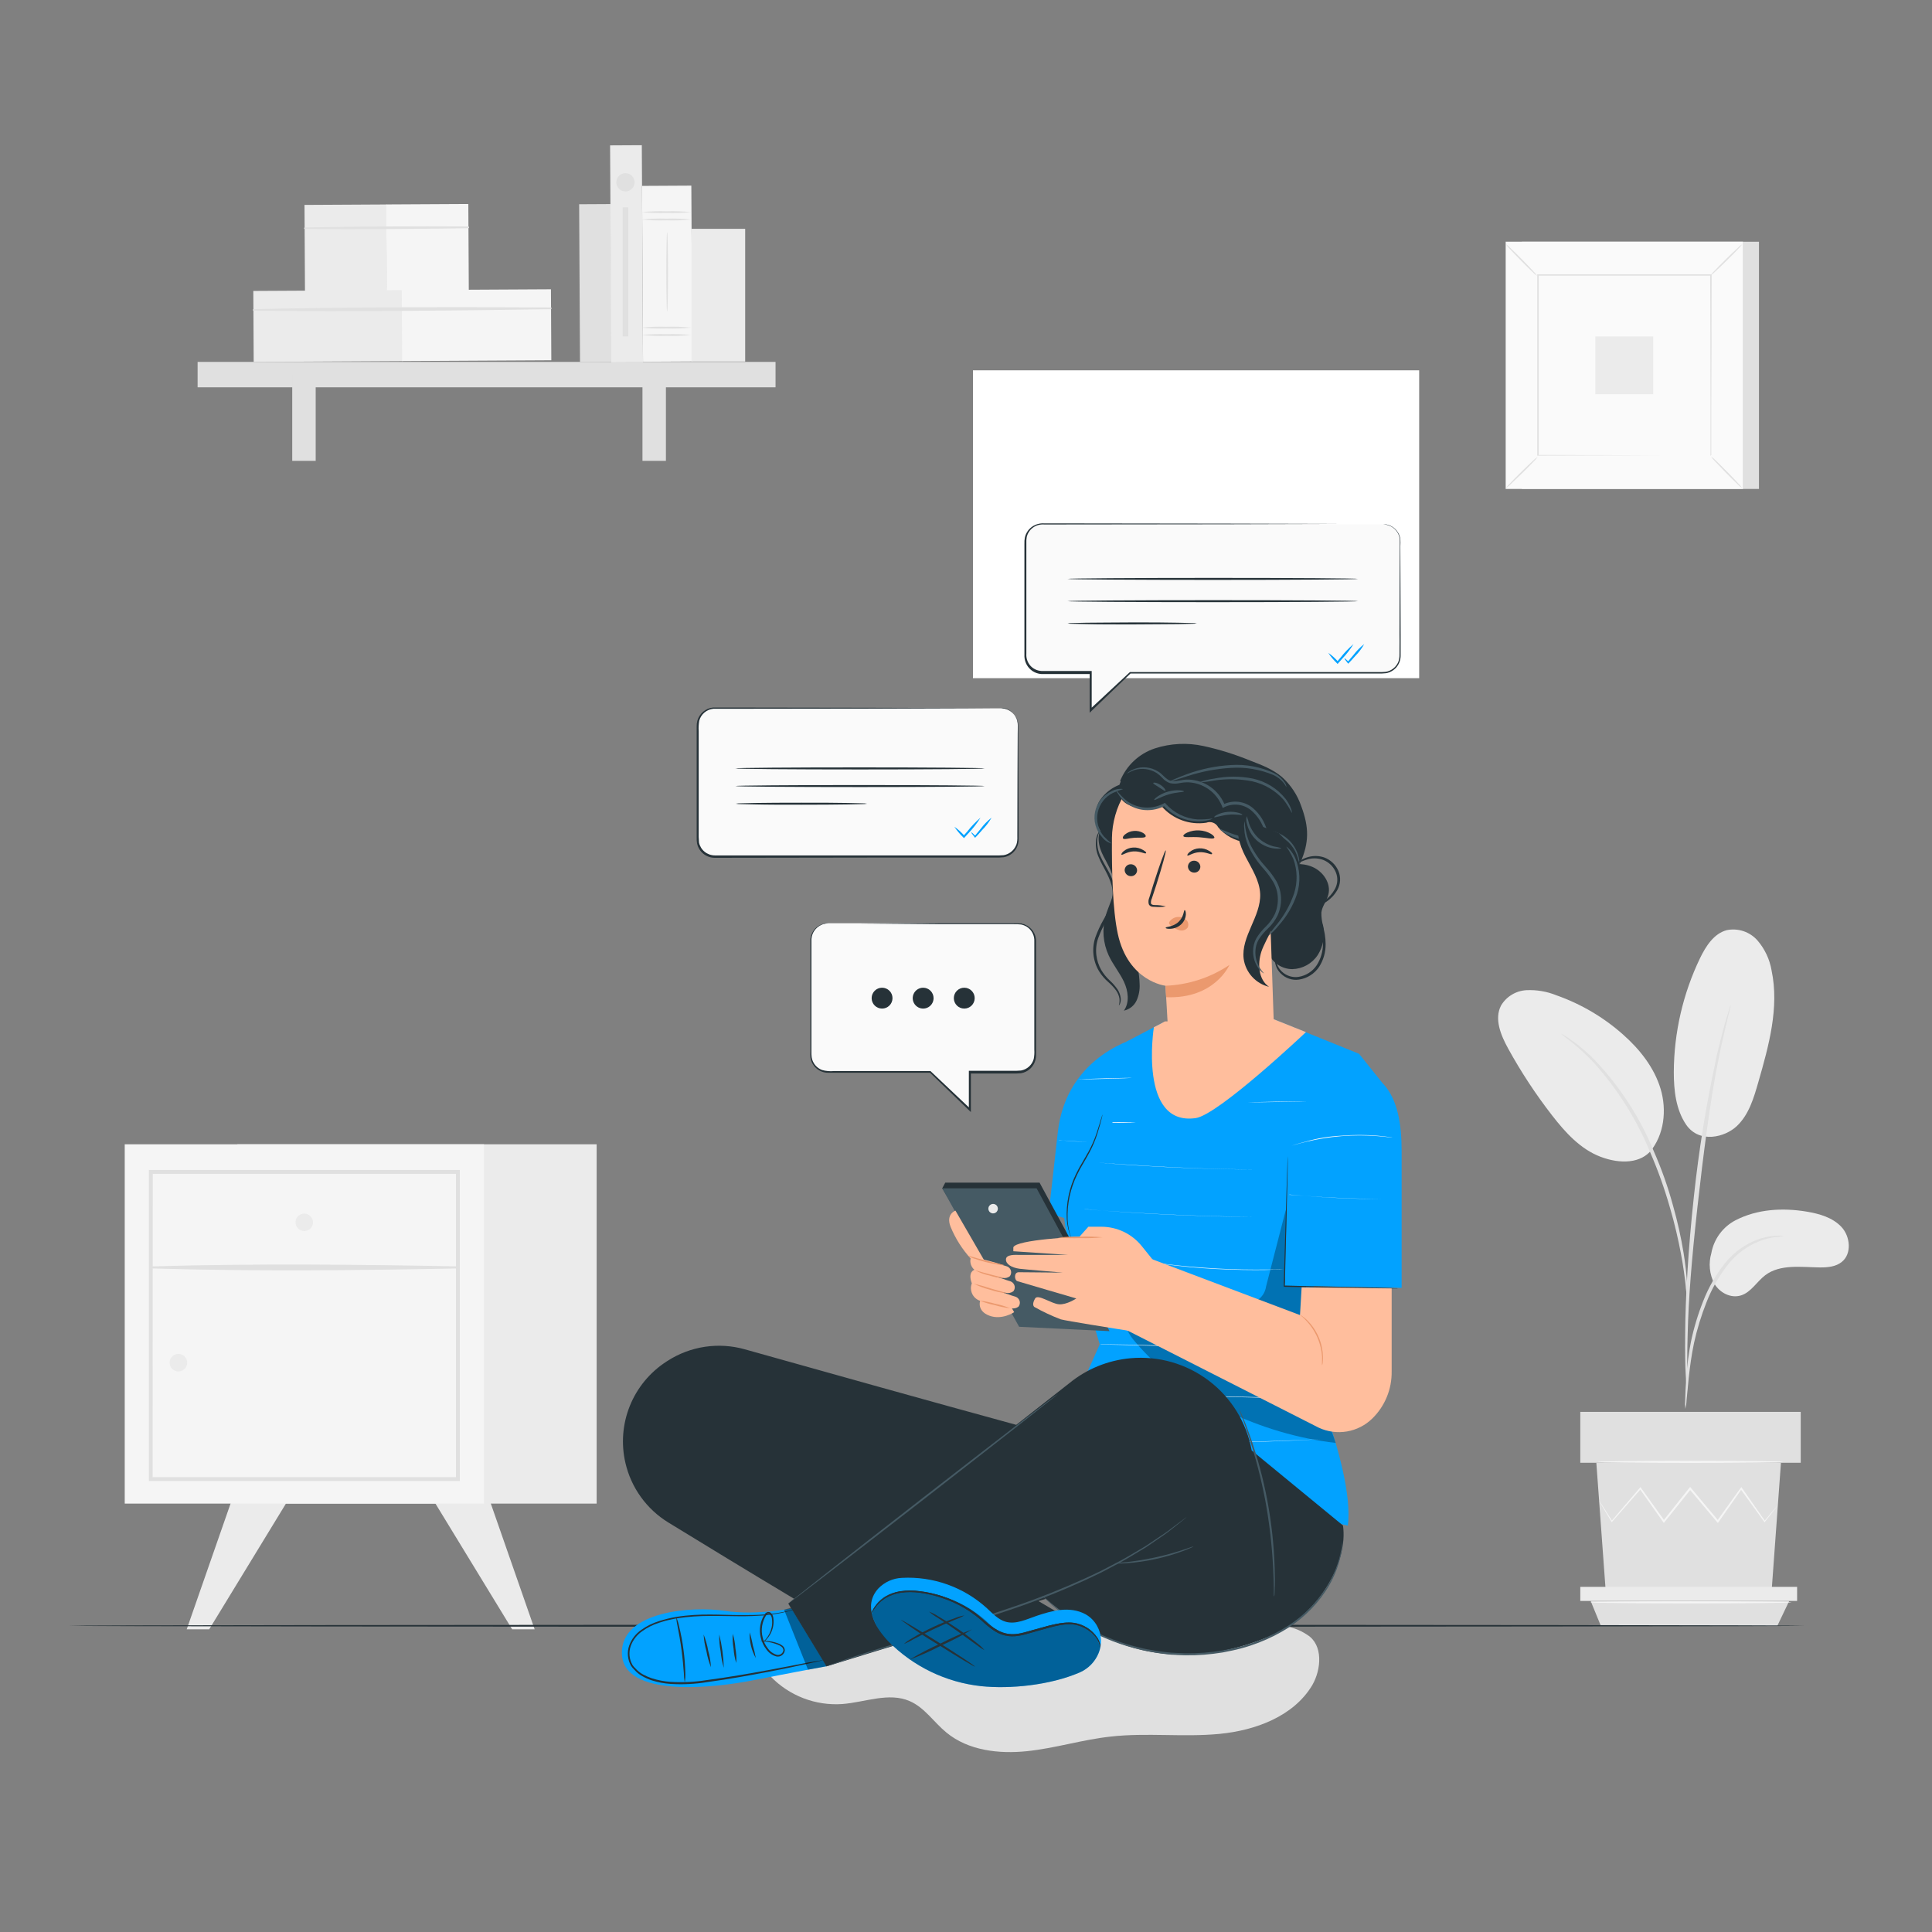 <?xml version="1.0" encoding="UTF-8"?> <svg xmlns="http://www.w3.org/2000/svg" width="848" height="848" viewBox="0 0 848 848" fill="none"><rect x="0" y="0" width="848" height="848" fill="#808080" stroke="none"/> <path d="M761.809 535.579C771.273 530.695 782.416 530.05 792.914 531.797C798.562 532.73 804.447 534.409 808.297 538.581C812.147 542.753 812.859 550.283 808.449 553.845C805.82 556.016 802.157 556.338 798.765 556.304C790.54 556.202 781.415 554.761 774.835 559.696C771.086 562.529 768.593 567.226 764.116 568.6C759.638 569.974 754.788 567.379 752.464 563.427C750.319 559.309 749.845 554.522 751.141 550.063C751.691 546.993 752.939 544.09 754.788 541.578C756.638 539.067 759.04 537.014 761.809 535.579Z" fill="#EBEBEB"></path> <path d="M740.134 493.722C745.918 501.982 757.094 499.251 762.386 494.214C767.677 489.177 769.797 481.85 771.799 474.88C776.378 458.954 781.008 442.249 777.599 426.018C776.778 421.102 774.618 416.508 771.358 412.738C769.705 410.883 767.596 409.493 765.239 408.708C762.882 407.922 760.36 407.768 757.925 408.261C752.244 409.77 748.733 415.316 746.172 420.591C738.672 436.196 734.744 453.276 734.673 470.589C734.673 478.628 735.589 487.074 740.134 493.722Z" fill="#EBEBEB"></path> <path d="M724.192 505.577C730.467 498.132 731.671 487.243 728.873 477.915C726.075 468.587 719.765 460.616 712.49 454.171C703.925 446.543 693.952 440.661 683.132 436.855C678.948 435.159 674.446 434.395 669.937 434.617C667.685 434.746 665.498 435.424 663.568 436.592C661.638 437.759 660.022 439.381 658.862 441.316C655.775 447.201 658.726 454.341 661.932 460.175C667.577 470.453 674.025 480.27 681.215 489.533C686.982 496.978 693.613 504.322 702.415 507.697C711.218 511.072 720.359 510.665 725.023 504.56" fill="#EBEBEB"></path> <path d="M739.744 618.378C740.051 617.151 740.228 615.894 740.27 614.63C740.524 611.899 740.864 608.457 741.254 604.454C741.746 600.129 742.373 595.007 743.56 589.41C744.906 583.321 746.738 577.349 749.038 571.552C751.28 565.801 754.33 560.398 758.095 555.507C761.152 551.516 765.064 548.259 769.543 545.976C772.582 544.474 775.839 543.461 779.193 542.974C780.454 542.938 781.706 542.756 782.924 542.431C781.662 542.299 780.388 542.299 779.125 542.431C775.643 542.69 772.236 543.575 769.068 545.043C764.353 547.271 760.215 550.556 756.976 554.642C753.06 559.612 749.9 565.133 747.597 571.026C745.267 576.866 743.451 582.898 742.17 589.054C741.194 594.097 740.526 599.194 740.168 604.318C739.846 608.66 739.727 612.188 739.659 614.63C739.556 615.879 739.584 617.135 739.744 618.378Z" fill="#E0E0E0"></path> <path d="M740.44 610.56C740.557 610.003 740.591 609.431 740.541 608.864V603.776C740.541 599.451 740.541 593.193 740.762 585.459C741.135 570.009 742.458 553.371 745.036 529.932C747.478 507.884 750.734 482.224 754.194 465.484C754.923 461.685 755.67 458.276 756.365 455.308C757.06 452.34 757.603 449.728 758.163 447.625L759.333 442.792C759.492 442.238 759.594 441.67 759.638 441.096C759.367 441.634 759.162 442.204 759.028 442.792C758.638 444.047 758.163 445.624 757.586 447.558C757.01 449.491 756.28 452.205 755.534 455.19C754.788 458.174 753.838 461.566 753.109 465.366C748.842 485.097 745.632 505.042 743.492 525.116C740.931 548.622 739.761 570.009 739.659 585.51C739.575 593.261 739.659 599.519 739.931 603.861C740.05 605.879 740.151 607.524 740.236 608.83C740.239 609.413 740.308 609.993 740.44 610.56Z" fill="#E0E0E0"></path> <path d="M740.558 569.228C740.692 567.495 740.692 565.754 740.558 564.021C740.265 559.3 739.733 554.596 738.964 549.928C737.833 542.994 736.304 536.131 734.385 529.372C732.141 521.064 729.267 512.939 725.786 505.068C719.795 490.545 711.209 477.235 700.448 465.789C698.585 463.825 696.603 461.979 694.512 460.26C693.596 459.497 692.816 458.734 691.968 458.123L689.678 456.529C688.298 455.471 686.828 454.535 685.286 453.73C685.031 454.07 691.493 457.869 699.651 466.535C710.017 478.091 718.339 491.329 724.26 505.679C727.667 513.513 730.551 521.564 732.892 529.779C735.148 537.326 736.641 544.263 737.777 550.131C738.913 555.999 739.473 560.782 739.846 564.089C739.937 565.819 740.176 567.538 740.558 569.228Z" fill="#E0E0E0"></path> <path d="M700.668 642.021L704.807 698.667H777.582L781.703 642.021H700.668Z" fill="#E0E0E0"></path> <path d="M790.387 619.701H693.63V642.037H790.387V619.701Z" fill="#E0E0E0"></path> <path d="M693.63 696.513V702.686H698.175H788.793V696.513H693.63Z" fill="#EBEBEB"></path> <path d="M702.636 713.592L698.175 702.687H785.333L780.126 713.592H702.636Z" fill="#E0E0E0"></path> <path d="M780.363 660.541C780.274 660.725 780.16 660.896 780.024 661.049L778.939 662.508L774.699 667.918L774.512 668.173L774.326 667.918L763.912 653.502H764.506L754.33 668.037L754.008 668.478L753.651 668.054L741.491 653.587H742.187L741.525 654.435L730.654 668.003L730.281 668.461L729.958 667.986L719.698 653.468H720.291L707.656 667.867L707.435 668.122L707.266 667.833L703.297 661.202C702.89 660.473 702.551 659.896 702.297 659.506C702.161 659.312 702.053 659.101 701.974 658.879C702.145 659.041 702.288 659.23 702.398 659.438C702.704 659.879 703.06 660.456 703.518 661.134L707.673 667.664H707.283L719.715 653.095L720.037 652.722L720.308 653.129L730.671 667.579H729.975L740.813 653.926L741.491 653.078L741.83 652.654L742.187 653.078L754.313 667.562H753.635L763.997 653.112L764.302 652.688L764.591 653.112L774.767 667.681H774.394L778.803 662.389C779.295 661.847 779.668 661.389 779.99 661.033C780.313 660.676 780.347 660.524 780.363 660.541Z" fill="#F5F5F5"></path> <path d="M782.721 641.647C782.721 641.902 764.489 642.105 742.017 642.105C719.545 642.105 701.313 641.902 701.313 641.647C701.313 641.393 719.528 641.189 742.017 641.189C764.506 641.189 782.721 641.393 782.721 641.647Z" fill="#F5F5F5"></path> <path d="M786.401 703.297C786.401 703.552 766.575 703.755 742.136 703.755C717.696 703.755 697.87 703.552 697.87 703.297C697.87 703.043 717.696 702.856 742.136 702.856C766.575 702.856 786.401 703.06 786.401 703.297Z" fill="#F5F5F5"></path> <path d="M772.053 106.102H667.953V214.612H772.053V106.102Z" fill="#E0E0E0"></path> <path d="M764.998 106.102H660.897V214.612H764.998V106.102Z" fill="#FAFAFA"></path> <path d="M765.032 214.646H660.863V106.102H765.032V214.646ZM660.931 214.646H764.896V106.135H660.931V214.646Z" fill="#E0E0E0"></path> <path d="M751.006 120.688H674.889V200.026H751.006V120.688Z" fill="#FAFAFA"></path> <path d="M674.889 200.552C674.351 201.353 673.719 202.087 673.007 202.74C671.803 204.029 670.09 205.758 668.173 207.641C666.257 209.524 664.493 211.203 663.204 212.407C662.542 213.1 661.802 213.715 660.999 214.238C661.533 213.443 662.159 212.715 662.865 212.068C664.086 210.779 665.799 209.032 667.715 207.149C669.632 205.267 671.396 203.571 672.701 202.383C673.35 201.682 674.085 201.067 674.889 200.552Z" fill="#E0E0E0"></path> <path d="M751.006 200.365C751.804 200.901 752.539 201.527 753.193 202.231C754.465 203.452 756.212 205.165 758.095 207.081C759.977 208.998 761.657 210.745 762.844 212.051C763.548 212.702 764.164 213.444 764.675 214.255C763.887 213.707 763.159 213.076 762.504 212.373C761.232 211.169 759.486 209.456 757.586 207.522C755.687 205.589 754.025 203.842 752.82 202.553C752.136 201.893 751.528 201.159 751.006 200.365Z" fill="#E0E0E0"></path> <path d="M750.785 120.89C751.335 120.103 751.966 119.376 752.668 118.72C753.889 117.431 755.602 115.701 757.501 113.818C759.401 111.936 761.182 110.24 762.488 109.052C763.142 108.358 763.876 107.743 764.675 107.221C764.143 108.017 763.517 108.746 762.81 109.392C761.606 110.681 759.893 112.41 757.959 114.31C756.026 116.21 754.279 117.889 752.99 119.076C752.337 119.774 751.596 120.384 750.785 120.89Z" fill="#E0E0E0"></path> <path d="M674.686 121.094C673.89 120.549 673.156 119.918 672.498 119.212C671.209 118.008 669.479 116.295 667.596 114.378C665.714 112.462 664.018 110.698 662.831 109.409C662.137 108.747 661.523 108.007 660.999 107.204C661.799 107.731 662.529 108.358 663.17 109.07C664.459 110.291 666.206 112.004 668.088 113.92C669.971 115.837 671.667 117.601 672.854 118.907C673.555 119.555 674.171 120.29 674.686 121.094Z" fill="#E0E0E0"></path> <path d="M750.785 200.026V199.636C750.785 199.365 750.785 199.009 750.785 198.534C750.785 197.533 750.785 196.109 750.785 194.243C750.785 190.495 750.785 185.017 750.785 178.08C750.785 164.19 750.7 144.398 750.633 120.687L750.921 120.976H675.025L675.364 120.637C675.364 149.757 675.364 176.995 675.364 199.975L675.076 199.687L730.043 199.84H745.477H749.564H745.545H730.162L675.025 199.992H674.737V199.704C674.737 176.723 674.737 149.486 674.737 120.365V120.416H675.076H750.972H751.277V120.704C751.277 144.448 751.158 164.343 751.124 178.368C751.124 185.288 751.124 190.732 751.124 194.48C751.124 196.312 751.124 197.72 751.124 198.703C751.124 199.161 751.124 199.518 751.124 199.772C751.028 199.877 750.913 199.964 750.785 200.026Z" fill="#E0E0E0"></path> <path d="M725.634 147.653H700.244V173.042H725.634V147.653Z" fill="#EBEBEB"></path> <path d="M427.053 162.545V297.665H622.907V162.545H427.053Z" fill="white"></path> <path d="M601.69 179.352H448.27V280.891H601.69V179.352Z" fill="white"></path> <path d="M622.754 297.698L600.91 279.992L622.754 297.698Z" fill="white"></path> <path d="M268.127 89.571L254.203 89.647L254.577 158.893L268.501 158.818L268.127 89.571Z" fill="#E0E0E0"></path> <path d="M169.694 89.748L133.654 89.943L133.861 128.171L169.9 127.976L169.694 89.748Z" fill="#EBEBEB"></path> <path d="M205.562 89.537L169.523 89.731L169.73 127.959L205.769 127.764L205.562 89.537Z" fill="#F5F5F5"></path> <path d="M133.696 100.504C157.643 100.708 181.658 100.504 205.606 100.165C205.693 100.147 205.772 100.099 205.828 100.029C205.884 99.96 205.915 99.873 205.915 99.784C205.915 99.694 205.884 99.607 205.828 99.538C205.772 99.469 205.693 99.421 205.606 99.402C181.658 99.266 157.643 99.402 133.696 99.843C133.621 99.86 133.554 99.902 133.506 99.962C133.458 100.022 133.432 100.097 133.432 100.174C133.432 100.25 133.458 100.325 133.506 100.385C133.554 100.445 133.621 100.487 133.696 100.504Z" fill="#E0E0E0"></path> <path d="M176.664 127.344L111.183 127.698L111.351 158.853L176.833 158.499L176.664 127.344Z" fill="#EBEBEB"></path> <path d="M241.822 126.975L176.34 127.329L176.509 158.484L241.99 158.13L241.822 126.975Z" fill="#F5F5F5"></path> <path d="M111.224 136.358C154.726 136.85 198.364 136.358 241.816 135.714C241.903 135.695 241.982 135.647 242.038 135.578C242.094 135.508 242.125 135.422 242.125 135.332C242.125 135.243 242.094 135.156 242.038 135.087C241.982 135.017 241.903 134.969 241.816 134.951C198.33 134.713 154.675 134.747 111.224 135.697C111.149 135.714 111.082 135.756 111.034 135.816C110.986 135.876 110.96 135.951 110.96 136.028C110.96 136.104 110.986 136.179 111.034 136.239C111.082 136.299 111.149 136.341 111.224 136.358Z" fill="#E0E0E0"></path> <path d="M340.404 158.847H86.733V170.006H340.404V158.847Z" fill="#E0E0E0"></path> <path d="M138.563 164.206H128.268V202.281H138.563V164.206Z" fill="#E0E0E0"></path> <path d="M292.289 164.206H281.994V202.281H292.289V164.206Z" fill="#E0E0E0"></path> <path d="M281.707 63.735L267.783 63.81L268.299 159.04L282.223 158.964L281.707 63.735Z" fill="#EBEBEB"></path> <path d="M303.444 81.477L281.82 81.594L282.238 158.778L303.862 158.661L303.444 81.477Z" fill="#F5F5F5"></path> <path d="M303.296 96.349C299.707 96.72 296.098 96.845 292.492 96.722C288.881 96.845 285.266 96.72 281.672 96.349C285.266 95.979 288.881 95.854 292.492 95.976C296.098 95.854 299.707 95.978 303.296 96.349Z" fill="#E0E0E0"></path> <path d="M303.296 93.11C299.707 93.481 296.098 93.606 292.492 93.483C288.881 93.605 285.266 93.481 281.672 93.11C285.266 92.74 288.881 92.615 292.492 92.737C296.098 92.615 299.707 92.739 303.296 93.11Z" fill="#E0E0E0"></path> <path d="M303.296 147.043C299.707 147.414 296.098 147.538 292.492 147.416C288.881 147.538 285.266 147.413 281.672 147.043C285.266 146.672 288.881 146.547 292.492 146.67C296.098 146.547 299.707 146.672 303.296 147.043Z" fill="#E0E0E0"></path> <path d="M303.296 143.803C299.707 144.174 296.098 144.299 292.492 144.177C288.881 144.299 285.266 144.174 281.672 143.803C285.266 143.433 288.881 143.308 292.492 143.43C296.098 143.308 299.707 143.432 303.296 143.803Z" fill="#E0E0E0"></path> <path d="M292.831 136.731C292.628 136.731 292.458 128.947 292.458 119.347C292.458 109.748 292.628 101.946 292.831 101.946C293.035 101.946 293.204 109.731 293.204 119.347C293.204 128.964 293.035 136.731 292.831 136.731Z" fill="#E0E0E0"></path> <path d="M327.074 100.437H303.533V158.694H327.074V100.437Z" fill="#EBEBEB"></path> <path d="M278.534 80.017C278.534 80.809 278.299 81.583 277.86 82.241C277.42 82.899 276.795 83.412 276.063 83.715C275.332 84.018 274.527 84.097 273.751 83.943C272.974 83.788 272.261 83.407 271.701 82.847C271.141 82.288 270.76 81.575 270.606 80.798C270.451 80.022 270.531 79.217 270.834 78.486C271.137 77.754 271.65 77.129 272.308 76.689C272.966 76.249 273.74 76.015 274.531 76.015C275.058 76.012 275.579 76.114 276.066 76.315C276.552 76.515 276.995 76.81 277.367 77.182C277.739 77.554 278.034 77.996 278.234 78.483C278.434 78.969 278.536 79.491 278.534 80.017Z" fill="#E0E0E0"></path> <path d="M275.77 91.007H273.293V147.67H275.77V91.007Z" fill="#E0E0E0"></path> <path d="M101.692 658.54L81.951 715.153H91.821L126.369 658.54H101.692Z" fill="#EBEBEB"></path> <path d="M214.934 658.54L234.675 715.153H224.805L190.257 658.54H214.934Z" fill="#EBEBEB"></path> <path d="M261.879 502.253H104.168V659.964H261.879V502.253Z" fill="#EBEBEB"></path> <path d="M212.458 502.253H54.747V659.964H212.458V502.253Z" fill="#F5F5F5"></path> <path d="M201.824 650.076H65.347V513.531H201.824V650.076ZM66.992 648.38H200.128V515.227H67.043L66.992 648.38Z" fill="#E0E0E0"></path> <path d="M66.975 556.746C111.478 558.086 156.507 557.628 200.959 556.746C201.063 556.725 201.157 556.669 201.225 556.587C201.292 556.505 201.329 556.403 201.329 556.296C201.329 556.19 201.292 556.087 201.225 556.005C201.157 555.923 201.063 555.867 200.959 555.847C156.439 554.999 111.41 554.558 66.975 555.847C66.883 555.866 66.801 555.916 66.742 555.988C66.683 556.061 66.651 556.152 66.651 556.245C66.651 556.339 66.683 556.43 66.742 556.502C66.801 556.575 66.883 556.625 66.975 556.644V556.746Z" fill="#E0E0E0"></path> <path d="M137.376 536.495C137.376 537.253 137.151 537.994 136.73 538.625C136.309 539.255 135.71 539.746 135.01 540.036C134.309 540.326 133.539 540.402 132.795 540.254C132.052 540.106 131.369 539.741 130.833 539.205C130.297 538.669 129.932 537.986 129.784 537.243C129.636 536.499 129.712 535.729 130.002 535.028C130.292 534.328 130.783 533.729 131.413 533.308C132.044 532.887 132.785 532.662 133.543 532.662C134.558 532.667 135.53 533.072 136.248 533.79C136.966 534.508 137.371 535.48 137.376 536.495Z" fill="#EBEBEB"></path> <path d="M82.154 598.111C82.154 598.873 81.928 599.618 81.504 600.251C81.08 600.885 80.478 601.378 79.774 601.669C79.069 601.96 78.294 602.035 77.547 601.885C76.8 601.735 76.114 601.367 75.576 600.827C75.038 600.287 74.673 599.599 74.526 598.851C74.38 598.103 74.458 597.329 74.752 596.626C75.046 595.922 75.542 595.322 76.178 594.901C76.813 594.48 77.559 594.257 78.321 594.261C78.826 594.261 79.326 594.36 79.792 594.554C80.258 594.748 80.681 595.032 81.038 595.389C81.394 595.747 81.676 596.172 81.867 596.639C82.059 597.106 82.156 597.606 82.154 598.111Z" fill="#EBEBEB"></path> <path d="M573.858 717.611C570.406 715.262 566.39 713.874 562.224 713.592C489.296 713.914 416.521 716.136 343.525 716.458L338.301 735.894C342.341 740.076 347.249 743.321 352.679 745.401C358.108 747.482 363.928 748.347 369.728 747.936C379.7 747.173 390.08 742.661 399.272 746.647C405.802 749.462 409.906 755.941 415.401 760.452C425.001 768.373 438.433 769.916 450.814 768.627C463.194 767.338 475.219 763.539 487.583 762.216C503.39 760.435 519.417 762.572 535.258 761.046C551.098 759.519 567.787 753.329 575.962 739.693C580.032 732.672 580.778 721.97 573.858 717.611Z" fill="#E0E0E0"></path> <path d="M792.219 713.592C792.219 713.83 621.618 714.033 411.212 714.033C200.806 714.033 30.172 713.83 30.172 713.592C30.172 713.355 200.739 713.151 411.212 713.151C621.686 713.151 792.219 713.338 792.219 713.592Z" fill="#263238"></path> <path d="M349.24 705.672C349.24 705.672 332.67 709.25 317.881 707.029C304.008 704.943 272.937 707.029 272.954 725.379C272.954 745.731 314.388 740.745 330.618 737.506C346.849 734.266 362.842 731.349 362.842 731.349L349.24 705.672Z" fill="#02A2FF"></path> <path d="M312.064 731.79C311.147 729.504 310.476 727.128 310.063 724.701C309.387 722.328 308.977 719.888 308.842 717.425C309.752 719.712 310.423 722.088 310.843 724.514C311.509 726.889 311.918 729.328 312.064 731.79Z" fill="#263238"></path> <path d="M317.695 732.061C316.985 729.689 316.519 727.251 316.304 724.785C315.833 722.35 315.628 719.87 315.693 717.391C316.88 722.196 317.551 727.114 317.695 732.061Z" fill="#263238"></path> <path d="M323.156 729.924C322.512 727.859 322.119 725.723 321.986 723.564C321.597 721.439 321.472 719.275 321.613 717.119C322.266 719.182 322.659 721.319 322.783 723.479C323.171 725.604 323.297 727.769 323.156 729.924Z" fill="#263238"></path> <path d="M331.738 727.788C329.832 724.335 328.895 720.433 329.024 716.492C329.624 718.338 330.089 720.226 330.415 722.14C330.982 723.991 331.424 725.877 331.738 727.788Z" fill="#263238"></path> <path d="M333.569 720.325C334.283 720.179 335.014 720.133 335.74 720.189C337.728 720.252 339.692 720.635 341.557 721.326C342.204 721.55 342.811 721.876 343.355 722.292C343.678 722.527 343.945 722.829 344.139 723.177C344.332 723.526 344.447 723.913 344.474 724.311C344.437 724.749 344.306 725.174 344.09 725.557C343.874 725.94 343.579 726.272 343.223 726.531C342.868 726.79 342.461 726.969 342.03 727.057C341.599 727.145 341.155 727.14 340.726 727.041C338.961 726.555 337.424 725.462 336.385 723.954C335.212 722.455 334.378 720.719 333.942 718.866C333.481 717.074 333.408 715.204 333.73 713.381C334.052 711.559 334.76 709.826 335.808 708.3C336.116 707.918 336.548 707.654 337.029 707.554C337.279 707.519 337.534 707.541 337.774 707.617C338.015 707.694 338.235 707.823 338.42 707.995C339.007 708.597 339.372 709.38 339.454 710.217C339.634 711.604 339.559 713.012 339.234 714.372C338.768 716.326 337.803 718.125 336.435 719.596C336.067 719.987 335.664 720.345 335.231 720.664C334.926 720.885 334.756 720.986 334.739 720.953C334.722 720.919 335.316 720.444 336.198 719.392C337.422 717.919 338.277 716.174 338.691 714.304C338.965 713.016 339 711.688 338.793 710.386C338.724 709.708 338.425 709.073 337.945 708.589C337.829 708.485 337.691 708.409 337.542 708.366C337.393 708.323 337.236 708.315 337.082 708.341C336.929 708.367 336.784 708.427 336.657 708.517C336.531 708.607 336.426 708.724 336.351 708.86C335.416 710.308 334.791 711.935 334.517 713.637C334.242 715.339 334.324 717.079 334.756 718.748C335.158 720.496 335.94 722.135 337.046 723.547C337.973 724.888 339.332 725.869 340.896 726.329C341.223 726.411 341.564 726.423 341.897 726.364C342.229 726.305 342.546 726.178 342.825 725.989C343.105 725.8 343.342 725.555 343.521 725.269C343.7 724.982 343.817 724.662 343.864 724.328C343.845 724.021 343.759 723.723 343.613 723.453C343.466 723.184 343.263 722.95 343.016 722.767C342.505 722.371 341.932 722.061 341.32 721.851C339.517 721.133 337.621 720.676 335.689 720.495C334.98 720.474 334.273 720.417 333.569 720.325Z" fill="#263238"></path> <path d="M361.248 728.652L360.824 728.788L359.586 729.093L354.786 730.178C350.597 731.111 344.61 732.4 336.995 733.842C329.38 735.283 320.459 736.945 310.368 738.319C305.083 739.182 299.719 739.449 294.375 739.116C291.527 738.932 288.713 738.397 285.996 737.522C284.601 737.056 283.255 736.454 281.977 735.724C280.638 735.004 279.442 734.044 278.449 732.892C277.905 732.384 277.421 731.815 277.008 731.196C276.234 729.854 275.76 728.36 275.617 726.818C275.473 725.275 275.664 723.72 276.177 722.258C277.188 719.448 279.064 717.031 281.536 715.355C283.837 713.713 286.384 712.447 289.083 711.607C290.406 711.234 291.695 710.776 293.001 710.488C294.307 710.2 295.613 709.877 296.902 709.691C307.298 707.995 316.745 708.894 324.597 708.894C328.532 708.894 332.094 708.894 335.197 708.656C337.861 708.484 340.512 708.15 343.135 707.655L345.984 707.062L348.036 706.468L349.308 706.129C349.449 706.073 349.598 706.039 349.749 706.027C349.749 706.027 349.613 706.027 349.342 706.197L348.087 706.621L345.984 707.231L343.135 707.91C340.504 708.456 337.842 708.841 335.164 709.063C332.043 709.284 328.38 709.436 324.53 709.402C316.66 709.402 307.213 708.707 296.97 710.369C295.681 710.539 294.409 710.895 293.12 711.149C291.831 711.404 290.559 711.912 289.27 712.269C286.647 713.102 284.17 714.338 281.926 715.932C279.586 717.534 277.806 719.83 276.838 722.495C276.367 723.847 276.192 725.283 276.324 726.708C276.455 728.133 276.891 729.513 277.601 730.755C277.966 731.33 278.406 731.855 278.907 732.315C279.843 733.365 280.949 734.248 282.18 734.927C283.421 735.609 284.721 736.177 286.064 736.623C288.721 737.479 291.472 738.009 294.256 738.2C299.548 738.53 304.859 738.28 310.097 737.454C320.171 736.114 329.177 734.52 336.707 733.146C344.237 731.773 350.275 730.568 354.532 729.754L359.552 728.94L360.807 728.703C360.951 728.663 361.099 728.646 361.248 728.652Z" fill="#263238"></path> <path d="M300.548 738.472C300.31 737.07 300.18 735.653 300.158 734.232C299.954 731.62 299.649 728.007 299.123 724.056C298.598 720.104 297.936 716.525 297.427 713.965C297.111 712.586 296.901 711.186 296.8 709.775C297.369 711.083 297.795 712.447 298.072 713.846C298.906 717.198 299.546 720.596 299.988 724.022C300.45 727.396 300.722 730.793 300.802 734.198C300.871 735.627 300.786 737.06 300.548 738.472Z" fill="#263238"></path> <path opacity="0.4" d="M344.152 706.554L354.651 732.859L362.808 731.349L347.188 705.672L344.152 706.554Z" fill="black"></path> <path d="M459.616 641.563L482.715 590.056L469.334 545.858C465.279 532.452 466.231 518.029 472.014 505.273L494.52 457.157L510.123 448.965L547.197 442.656C548.622 443.131 596.517 462.533 596.517 462.533L607.134 475.796L568.991 587.054C568.991 587.054 594.855 643.666 591.616 669.615L459.616 641.563Z" fill="#02A2FF"></path> <g opacity="0.3"> <path d="M564.344 531.136C561.461 542.307 558.583 553.472 555.711 564.632C555.423 566.753 554.36 568.692 552.726 570.076C551.42 570.755 549.958 571.083 548.486 571.026L506.443 573.027C504.08 573.019 501.73 573.367 499.472 574.062C498.344 574.418 497.309 575.021 496.443 575.828C495.578 576.635 494.903 577.625 494.469 578.726C493.282 582.338 495.741 586.069 498.2 588.902C519.298 613.85 553.812 629.605 586.273 633.337L569.313 584.594L574.944 556.084L564.344 531.136Z" fill="black"></path> </g> <path d="M503.712 553.846H504.322L506.018 554.083L512.463 554.914C517.924 555.576 525.472 556.322 533.833 556.78C542.194 557.238 549.792 557.306 555.27 557.238C558.018 557.238 560.24 557.238 561.766 557.119H563.547H564.157H563.547L561.851 557.204C560.307 557.204 558.086 557.356 555.338 557.407C549.86 557.509 542.262 557.407 533.884 557C525.506 556.593 517.958 555.762 512.514 555.067C509.801 554.711 507.596 554.405 506.086 554.168L504.39 553.88L503.712 553.846Z" fill="#FAFAFA"></path> <path d="M468.944 530.254H469.911L472.675 530.475L482.851 531.272C491.45 531.899 503.305 532.662 516.432 533.222C529.559 533.782 541.448 534.019 550.064 534.104H560.24H563.072H560.307C557.899 534.104 554.405 534.104 550.131 534.104C541.516 534.104 529.627 533.833 516.483 533.29C503.339 532.747 491.501 531.95 482.919 531.272C478.628 530.933 475.151 530.627 472.743 530.407L469.979 530.152L468.944 530.254Z" fill="#FAFAFA"></path> <path d="M477.695 510.038H478.577L481.104 510.224L490.398 510.903C498.251 511.446 509.054 512.09 521.079 512.599C533.104 513.108 543.941 513.26 551.811 513.311H561.122H563.649H564.547H563.649H561.122C558.917 513.311 555.745 513.311 551.811 513.311C543.941 513.311 533.07 513.125 521.079 512.667C509.088 512.209 498.234 511.53 490.398 510.971C486.464 510.682 483.292 510.428 481.104 510.224L478.577 510.004L477.695 510.038Z" fill="#FAFAFA"></path> <path d="M483.224 492.519C483.224 492.519 486.616 492.519 490.856 492.519C495.096 492.519 498.471 492.756 498.471 492.807C498.471 492.858 495.079 492.807 490.856 492.807C486.633 492.807 483.224 492.569 483.224 492.519Z" fill="#FAFAFA"></path> <path d="M546.451 483.835H546.739H547.571L550.64 483.75L560.816 483.529L570.992 483.394H574.893H574.062L570.992 483.478L560.816 483.682L550.64 483.835H546.451Z" fill="#FAFAFA"></path> <path d="M463.907 632.116H465.094L468.486 632.235L481.036 632.625C491.636 632.93 506.273 633.201 522.436 633.151C538.599 633.1 553.252 632.727 563.852 632.336L576.386 631.845L579.778 631.709H580.965H579.778L576.386 631.879C573.435 632.048 569.144 632.235 563.852 632.455C553.252 632.862 538.616 633.252 522.436 633.32C506.256 633.388 491.62 633.083 481.036 632.744C475.745 632.557 471.454 632.404 468.486 632.269L465.094 632.099L463.907 632.116Z" fill="#FAFAFA"></path> <path d="M474.015 611.441C474.015 611.441 496.843 611.899 524.895 612.578C552.947 613.256 575.877 613.85 575.877 613.918C575.877 613.985 553.049 613.477 524.895 612.798C496.741 612.12 474.015 611.509 474.015 611.441Z" fill="#FAFAFA"></path> <path d="M482.732 590.055H483.631H486.209L495.707 590.207C503.729 590.36 514.821 590.648 527.049 591.106C539.277 591.564 550.352 592.158 558.357 592.717C562.36 593.023 565.599 593.26 567.838 593.481L570.399 593.718L571.298 593.82H570.399L567.821 593.599C565.582 593.396 562.343 593.192 558.34 592.904C550.335 592.378 539.277 591.819 527.032 591.361C514.787 590.903 503.729 590.58 495.707 590.394L486.209 590.173H483.631L482.732 590.055Z" fill="#FAFAFA"></path> <path d="M500.32 455.223C500.32 455.223 468.096 462.38 464.28 497.114L460.294 532.543L474.117 536.766L500.32 455.223Z" fill="#02A2FF"></path> <path d="M470.165 543.296C470.066 543.125 469.987 542.943 469.928 542.753C469.792 542.397 469.572 541.872 469.351 541.176C468.759 539.193 468.384 537.152 468.232 535.088C467.885 528.241 469.286 521.418 472.302 515.261C473.138 513.517 474.066 511.818 475.083 510.173C476.033 508.477 476.949 507.002 477.763 505.492C479.229 502.835 480.444 500.047 481.393 497.165C482.207 494.689 482.8 492.671 483.224 491.28L483.733 489.686C483.781 489.493 483.849 489.305 483.937 489.126C483.927 489.322 483.893 489.515 483.835 489.703C483.733 490.144 483.597 490.709 483.428 491.399C483.072 492.823 482.529 494.791 481.732 497.352C480.824 500.288 479.632 503.128 478.17 505.832C477.373 507.341 476.474 508.918 475.524 510.529C474.515 512.176 473.592 513.875 472.76 515.617C469.793 521.709 468.361 528.434 468.588 535.206C468.699 537.25 469.011 539.278 469.521 541.261C469.962 542.516 470.199 543.279 470.165 543.296Z" fill="#263238"></path> <path d="M473.184 473.743C473.184 473.743 478.509 473.489 485.056 473.319C491.603 473.15 496.928 473.048 496.928 473.116C496.928 473.184 491.603 473.353 485.056 473.54C478.509 473.727 473.184 473.794 473.184 473.743Z" fill="#FAFAFA"></path> <path d="M464.399 500.421C464.596 500.396 464.795 500.396 464.992 500.421L466.688 500.574C468.045 500.693 469.911 500.828 471.98 500.947C474.049 501.066 475.931 501.117 477.305 501.134H479.001H479.578C479.386 501.155 479.193 501.155 479.001 501.134H477.305C475.931 501.134 474.049 501.134 471.98 501.015C469.911 500.896 468.028 500.727 466.671 500.574L465.077 500.354L464.399 500.421Z" fill="#FAFAFA"></path> <path d="M607.168 475.745C613.562 482.733 615.207 493.57 615.207 505.256V565.277L563.784 564.31L565.362 510.666" fill="#02A2FF"></path> <path d="M613.528 565.531H609.661L599.095 565.412L563.733 564.818H563.462V564.547C563.462 563.207 563.462 561.782 563.564 560.341C564.005 545.45 564.412 531.967 564.7 522.164C564.87 517.313 565.005 513.378 565.09 510.597C565.09 509.274 565.192 508.223 565.226 507.459C565.24 507.188 565.24 506.917 565.226 506.645C565.226 506.459 565.226 506.374 565.226 506.374C565.226 506.374 565.226 506.476 565.226 506.662V507.476C565.226 508.24 565.226 509.291 565.226 510.631C565.226 513.395 565.09 517.415 564.988 522.198C564.751 532.001 564.412 545.467 564.039 560.358C564.039 561.799 564.039 563.224 563.92 564.547L563.649 564.275L598.993 565.039L609.576 565.327L612.426 565.429H613.172L613.528 565.531Z" fill="#263238"></path> <path d="M565.667 524.42H566.142L567.532 524.522L572.62 524.895C580.236 525.438 582.101 525.556 589.394 525.862C595.974 526.133 601.91 526.252 606.218 526.32H611.306H612.697H611.306H606.218C601.91 526.32 595.957 526.201 589.394 525.93C582.83 525.658 576.894 525.251 572.604 524.895L567.516 524.454L566.142 524.318L565.667 524.42Z" fill="#FAFAFA"></path> <path d="M566.837 502.914C566.837 502.914 569.212 502.066 573.146 501.066C578.251 499.596 583.511 498.731 588.817 498.488C594.1 498.056 599.409 498.056 604.692 498.488C608.745 498.844 611.205 499.302 611.205 499.302H610.764L609.458 499.149C608.338 498.997 606.693 498.827 604.675 498.674C599.403 498.264 594.107 498.264 588.834 498.674C583.56 499.109 578.326 499.948 573.18 501.185C571.213 501.659 569.636 502.083 568.533 502.423L567.278 502.779L566.837 502.914Z" fill="#FAFAFA"></path> <path d="M469.911 544.212L456.292 519.095H414.892L413.57 521.588L448.626 579.862L488.295 581.779L469.911 544.212Z" fill="#263238"></path> <path d="M468.588 546.706L454.986 521.588H413.57L447.32 582.356L486.989 584.272L468.588 546.706Z" fill="#455A64"></path> <path d="M434.6 532.137C434.922 532.395 435.313 532.552 435.724 532.587C436.135 532.623 436.547 532.536 436.909 532.337C437.27 532.139 437.565 531.837 437.755 531.471C437.945 531.105 438.023 530.691 437.978 530.281C437.933 529.871 437.767 529.484 437.502 529.168C437.237 528.852 436.884 528.622 436.488 528.506C436.092 528.391 435.671 528.395 435.277 528.519C434.884 528.643 434.536 528.881 434.278 529.203C434.106 529.417 433.978 529.662 433.902 529.925C433.825 530.188 433.801 530.464 433.831 530.737C433.861 531.009 433.944 531.273 434.076 531.513C434.208 531.754 434.386 531.966 434.6 532.137Z" fill="#EBEBEB"></path> <path d="M610.831 565.531V601.944C610.894 605.783 610.175 609.594 608.717 613.145C607.259 616.697 605.093 619.914 602.351 622.601C599.31 625.586 595.43 627.573 591.231 628.298C587.031 629.022 582.71 628.449 578.845 626.655L494.503 583.814L502.762 551.59L570.602 577.216L571.315 565.056L610.831 565.531Z" fill="#FFBE9D"></path> <path d="M507.681 555.05L501.134 546.926C499.006 544.281 496.313 542.147 493.251 540.679C490.19 539.212 486.839 538.449 483.445 538.446H477.712L473.811 542.822C473.811 542.822 445.811 544.043 444.776 547.503V549.199L468.723 550.81C468.723 550.81 448.371 550.81 447.133 550.81C445.895 550.81 441.452 550.471 441.537 552.862C441.537 554.83 443.928 556.373 447.456 556.882C448.897 557.102 466.553 558.578 466.553 558.578L447.133 558.408C444.946 558.408 445.217 561.885 446.523 562.326C447.54 562.665 472.421 569.924 472.421 569.924C472.421 569.924 468.232 572.739 464.823 572.485C461.414 572.231 455.546 567.855 454.341 569.924C453.137 571.993 453.358 573.214 454.087 573.706C457.775 575.77 461.607 577.567 465.552 579.082C468.232 579.812 490.144 583.272 490.144 583.272L498.047 584.544L507.681 555.05Z" fill="#FFBE9D"></path> <path d="M419.37 531.373C419.37 531.373 415.028 532.882 417.233 538.462C419.33 543.574 422.303 548.28 426.018 552.37C425.819 553.276 425.872 554.22 426.171 555.099C426.47 555.978 427.003 556.758 427.714 557.356C427.714 557.356 424.644 558.119 426.561 563.292C426.273 564.033 426.139 564.825 426.168 565.619C426.198 566.413 426.389 567.194 426.73 567.911C427.072 568.629 427.556 569.27 428.154 569.794C428.752 570.317 429.451 570.714 430.207 570.958C430.207 570.958 428.664 575.367 434.227 577.47C439.79 579.573 445.149 575.944 445.149 575.944L419.37 531.373Z" fill="#FFBE9D"></path> <path d="M428.138 551.946C432.09 552.998 436.398 553.846 440.01 555.237C441.214 555.694 442.402 555.711 443.182 556.712C443.591 557.205 443.816 557.826 443.816 558.467C443.816 559.109 443.591 559.73 443.182 560.223C442.728 560.56 442.205 560.792 441.651 560.904C441.097 561.015 440.525 561.003 439.976 560.867C435.793 560.194 431.697 559.056 427.765 557.475" fill="#FFBE9D"></path> <path d="M429.716 558.51C433.65 559.578 437.975 560.426 441.588 561.8C442.775 562.258 443.962 562.275 444.759 563.292C445.174 563.78 445.401 564.399 445.401 565.039C445.401 565.679 445.174 566.299 444.759 566.786C444.305 567.123 443.783 567.357 443.229 567.471C442.676 567.585 442.104 567.577 441.554 567.448C437.374 566.78 433.283 565.642 429.359 564.056" fill="#FFBE9D"></path> <path d="M431.954 565.276C435.889 566.328 440.214 567.176 443.826 568.567C445.013 569.008 446.201 569.041 446.998 570.042C447.414 570.532 447.642 571.155 447.642 571.797C447.642 572.44 447.414 573.063 446.998 573.553C446.545 573.891 446.022 574.124 445.468 574.236C444.913 574.347 444.341 574.334 443.792 574.197C439.614 573.522 435.525 572.384 431.598 570.805" fill="#FFBE9D"></path> <path d="M428.121 557.628C428.121 557.458 430.971 558.442 434.464 559.324C437.958 560.206 440.824 560.901 440.79 561.02C438.58 560.946 436.392 560.552 434.295 559.849C432.143 559.401 430.065 558.653 428.121 557.628Z" fill="#EB996E"></path> <path d="M427.392 563.428C429.828 563.982 432.234 564.662 434.6 565.463C438.552 566.633 441.808 567.464 441.757 567.634C439.263 567.39 436.804 566.861 434.43 566.057C431.995 565.442 429.634 564.56 427.392 563.428Z" fill="#EB996E"></path> <path d="M429.987 570.873C432.284 571.131 434.554 571.591 436.771 572.247C439.032 572.697 441.246 573.355 443.385 574.214C441.086 573.966 438.815 573.506 436.601 572.84C434.341 572.39 432.126 571.731 429.987 570.873Z" fill="#EB996E"></path> <path d="M424.882 551.2C424.882 551.03 428.426 552.217 432.802 553.354C437.178 554.49 440.807 555.152 440.79 555.321C439.976 555.368 439.16 555.3 438.365 555.118C436.89 554.897 434.854 554.507 432.65 553.947C430.768 553.476 428.911 552.91 427.087 552.251C426.302 552.016 425.558 551.662 424.882 551.2Z" fill="#EB996E"></path> <path d="M464.28 543.177C467.543 542.859 470.822 542.74 474.1 542.821C477.381 542.698 480.666 542.783 483.937 543.076C480.674 543.405 477.394 543.524 474.117 543.432C470.836 543.554 467.55 543.469 464.28 543.177Z" fill="#EB996E"></path> <path d="M580.286 599.214C580.185 599.214 580.286 597.789 580.286 595.551C580.211 594.231 580.024 592.92 579.727 591.633C579.364 590.06 578.865 588.522 578.234 587.037C577.576 585.565 576.793 584.152 575.894 582.814C575.145 581.731 574.317 580.705 573.418 579.744C571.857 578.048 570.704 577.285 570.772 577.2C570.84 577.115 571.094 577.352 571.62 577.726C572.353 578.236 573.045 578.803 573.689 579.422C574.648 580.36 575.522 581.381 576.301 582.474C578.229 585.165 579.564 588.235 580.219 591.48C580.503 592.796 580.657 594.137 580.677 595.483C580.7 596.383 580.661 597.284 580.558 598.179C580.534 598.538 580.442 598.889 580.286 599.214Z" fill="#EB996E"></path> <path d="M491.077 441.316C491.391 440.29 491.478 439.208 491.331 438.144C491.095 436.925 490.604 435.769 489.89 434.752C488.895 433.412 487.758 432.184 486.498 431.089C484.893 429.708 483.509 428.089 482.393 426.289C481.065 424.071 480.233 421.591 479.955 419.021C479.676 416.45 479.959 413.85 480.782 411.399C481.755 408.724 482.952 406.137 484.361 403.665C485.774 401.268 486.912 398.719 487.753 396.067C488.488 393.64 488.54 391.059 487.905 388.604C486.633 383.906 483.818 380.124 482.41 376.614C481.07 373.831 480.66 370.692 481.24 367.659C481.43 366.849 481.739 366.072 482.156 365.352C482.461 364.877 482.665 364.657 482.699 364.674C482.268 365.666 481.944 366.7 481.732 367.76C481.355 370.673 481.876 373.631 483.224 376.24C484.683 379.632 487.583 383.279 489.025 388.299C489.742 390.946 489.713 393.74 488.94 396.372C488.109 399.109 486.971 401.743 485.548 404.224C484.165 406.638 482.985 409.162 482.02 411.772C481.193 414.173 480.92 416.73 481.223 419.251C481.495 421.537 482.222 423.746 483.36 425.747C484.397 427.485 485.683 429.062 487.176 430.428C488.453 431.6 489.591 432.914 490.568 434.345C491.284 435.475 491.742 436.749 491.908 438.077C492.006 438.915 491.901 439.764 491.603 440.553C491.502 440.851 491.319 441.115 491.077 441.316Z" fill="#263238"></path> <path d="M556.797 418.505C557.681 420.542 559.141 422.277 560.996 423.497C562.852 424.717 565.023 425.369 567.244 425.374C569.463 425.317 571.636 424.725 573.576 423.647C575.516 422.569 577.167 421.038 578.387 419.183C580.788 415.408 581.645 410.853 580.778 406.463C580.213 404.542 579.944 402.546 579.981 400.544C580.303 397.712 582.356 395.456 583.051 392.641C584.323 387.688 580.71 382.465 575.996 380.48C571.281 378.496 565.82 379.107 560.952 380.48" fill="#263238"></path> <path d="M485.056 361.248C480.511 365.81 482.241 371.814 484.361 375.867C486.481 379.921 489.025 384.042 489.075 388.621C489.126 393.201 486.548 397.559 485.276 402.054C483.657 407.791 484.132 413.917 486.616 419.336C488.482 423.372 491.399 426.849 493.299 430.869C495.198 434.888 495.893 439.959 493.299 443.589C494.518 443.331 495.661 442.789 496.633 442.009C497.605 441.228 498.38 440.23 498.895 439.094C499.905 436.82 500.353 434.336 500.201 431.852C500.015 422.423 495.503 413.196 496.623 403.902C497.284 398.458 499.828 393.235 499.472 387.773C499.116 382.312 495.893 377.479 493.57 372.509C491.246 367.54 489.856 361.316 492.959 356.771" fill="#263238"></path> <path d="M496.199 343.338C493.405 343.595 490.709 344.495 488.32 345.966C485.931 347.437 483.915 349.439 482.427 351.818C479.731 356.753 480.731 363.69 485.259 366.929C489.584 369.965 495.741 368.965 500.184 366.098C503.545 364.047 506.092 360.894 507.392 357.177C508.024 355.326 508.2 353.349 507.904 351.415C507.609 349.481 506.852 347.647 505.696 346.069C504.484 344.536 502.83 343.413 500.958 342.852C499.087 342.291 497.087 342.318 495.232 342.931" fill="#263238"></path> <path d="M491.653 342.778C493.01 339.431 495.077 336.419 497.713 333.95C500.348 331.482 503.489 329.616 506.917 328.481C513.807 326.257 521.163 325.9 528.236 327.446C535.269 328.98 542.153 331.131 548.809 333.874C553.71 335.74 558.713 337.656 562.699 341.065C566.578 344.555 569.497 348.982 571.179 353.921C574.571 363.079 574.69 369.762 570.738 378.683C569.042 382.55 570.433 386.891 568.889 390.843C567.346 394.795 560.223 399.493 562.444 403.122" fill="#263238"></path> <path d="M559.036 447.337L555.881 354.565C555.819 352.693 555.056 350.913 553.743 349.578C552.43 348.243 550.662 347.45 548.792 347.357L508.563 339.471C495.775 338.809 488.211 354.921 488.058 367.709C487.939 381.922 488.346 399.289 490.602 409.77C495.113 430.851 511.565 432.666 511.565 432.666C511.565 432.666 512.022 440.892 512.463 448.32H511.327L506.46 450.881C506.46 450.881 499.591 494.417 524.844 490.754C534.885 489.279 573.214 453.018 573.214 453.018L559.036 447.337Z" fill="#FFBE9D"></path> <path d="M493.638 381.956C493.673 382.667 493.982 383.336 494.501 383.824C495.02 384.311 495.708 384.578 496.419 384.568C496.768 384.577 497.115 384.516 497.439 384.389C497.764 384.262 498.06 384.071 498.31 383.827C498.56 383.584 498.758 383.293 498.894 382.972C499.029 382.65 499.099 382.305 499.099 381.956C499.064 381.245 498.754 380.576 498.235 380.089C497.717 379.601 497.029 379.335 496.317 379.344C495.969 379.337 495.623 379.4 495.3 379.528C494.976 379.656 494.681 379.847 494.432 380.09C494.182 380.333 493.984 380.623 493.847 380.943C493.711 381.264 493.64 381.608 493.638 381.956Z" fill="#263238"></path> <path d="M492.23 375.155C492.586 375.494 494.57 373.849 497.505 373.696C500.439 373.544 502.593 374.9 502.966 374.527C503.339 374.154 502.745 373.73 501.762 373.103C500.446 372.291 498.912 371.906 497.369 372C495.844 372.074 494.382 372.633 493.197 373.595C492.332 374.341 492.06 375.002 492.23 375.155Z" fill="#263238"></path> <path d="M521.418 380.396C521.449 381.105 521.755 381.775 522.271 382.262C522.787 382.75 523.473 383.017 524.183 383.008C524.531 383.017 524.878 382.956 525.203 382.829C525.528 382.702 525.824 382.511 526.074 382.267C526.323 382.024 526.522 381.733 526.657 381.411C526.793 381.09 526.862 380.745 526.862 380.396C526.832 379.687 526.526 379.017 526.01 378.53C525.494 378.042 524.808 377.775 524.098 377.784C523.749 377.775 523.402 377.836 523.078 377.963C522.753 378.09 522.457 378.281 522.207 378.525C521.957 378.768 521.759 379.059 521.623 379.381C521.488 379.702 521.418 380.047 521.418 380.396Z" fill="#263238"></path> <path d="M521.181 375.511C521.537 375.85 523.521 374.205 526.455 374.053C529.389 373.9 531.543 375.257 531.916 374.884C532.29 374.51 531.696 374.086 530.712 373.459C529.395 372.651 527.862 372.267 526.32 372.357C524.793 372.435 523.331 373 522.147 373.968C521.282 374.697 521.011 375.358 521.181 375.511Z" fill="#263238"></path> <path d="M511.717 397.848C510.144 397.445 508.525 397.245 506.9 397.254C506.137 397.254 505.425 397.101 505.204 396.593C505.103 395.826 505.233 395.046 505.578 394.354C506.188 392.488 506.833 390.555 507.494 388.52C510.123 380.226 511.988 373.442 511.666 373.256C511.344 373.069 508.919 379.802 506.273 388.079C505.645 390.131 505.035 392.081 504.475 393.93C504.051 394.861 503.967 395.911 504.238 396.898C504.361 397.156 504.541 397.384 504.764 397.563C504.987 397.742 505.248 397.868 505.527 397.933C505.95 398.021 506.383 398.055 506.816 398.034C508.451 398.183 510.098 398.121 511.717 397.848Z" fill="#263238"></path> <path d="M511.564 432.666C521.579 432.28 531.291 429.122 539.616 423.542C539.616 423.542 533.222 438.552 511.836 437.704L511.564 432.666Z" fill="#EB996E"></path> <path d="M519.417 366.997C519.739 367.778 522.656 367.235 526.201 367.472C529.746 367.71 532.493 368.49 532.985 367.744C533.171 367.387 532.646 366.675 531.475 365.963C529.923 365.069 528.177 364.563 526.387 364.487C524.611 364.378 522.834 364.686 521.198 365.386C519.875 365.963 519.264 366.624 519.417 366.997Z" fill="#263238"></path> <path d="M492.925 368.032C493.485 368.659 495.469 367.862 497.895 367.709C500.32 367.557 502.406 367.913 502.847 367.184C503.034 366.827 502.677 366.183 501.745 365.606C500.499 364.9 499.066 364.592 497.64 364.724C496.215 364.83 494.858 365.375 493.756 366.285C492.925 366.963 492.688 367.658 492.925 368.032Z" fill="#263238"></path> <path d="M513.328 404.53C513.813 403.845 514.465 403.295 515.222 402.933C515.979 402.571 516.816 402.408 517.653 402.461C518.261 402.479 518.858 402.621 519.409 402.877C519.961 403.134 520.454 403.5 520.859 403.953C521.247 404.392 521.492 404.939 521.562 405.521C521.631 406.102 521.522 406.692 521.249 407.21C520.829 407.718 520.27 408.093 519.641 408.289C519.011 408.485 518.338 408.493 517.704 408.312C516.388 407.92 515.161 407.275 514.092 406.413C513.773 406.207 513.497 405.942 513.277 405.632C513.175 405.483 513.12 405.305 513.12 405.124C513.12 404.942 513.175 404.765 513.277 404.615" fill="#EB996E"></path> <path d="M519.977 399.458C519.536 399.458 519.688 402.426 517.263 404.665C514.838 406.904 511.649 406.751 511.649 407.175C511.649 407.599 512.378 407.701 513.718 407.667C515.462 407.605 517.127 406.926 518.416 405.75C519.649 404.622 520.397 403.06 520.502 401.392C520.553 400.137 520.18 399.424 519.977 399.458Z" fill="#263238"></path> <path d="M491.297 348.477C492.688 355.142 503.373 355.651 509.953 353.989C512.346 356.721 515.389 358.806 518.801 360.051C522.213 361.296 525.884 361.661 529.474 361.112C530.438 360.739 531.506 360.738 532.471 361.107C533.436 361.477 534.23 362.192 534.698 363.113C537.734 366.717 542.002 369.063 546.672 369.694C547.372 373.027 549.052 376.075 551.497 378.448C553.942 380.82 557.039 382.407 560.392 383.007C560.392 383.007 562.512 381.803 561.257 373.255C560.002 364.707 559.934 346.781 559.934 346.781L536.106 337.503L507.986 333.874C507.986 333.874 488.94 337.198 491.297 348.477Z" fill="#263238"></path> <path d="M570.314 379.666C570.017 377.621 569.416 375.632 568.533 373.764C567.485 371.663 565.964 369.834 564.09 368.422C561.623 366.602 558.671 365.557 555.61 365.42H555.253L555.135 365.064C554.127 361.371 552.014 358.075 549.08 355.617C547.456 354.288 545.482 353.458 543.396 353.226C541.311 352.994 539.203 353.371 537.327 354.311L536.699 354.667L536.428 353.989C536.326 353.734 536.224 353.48 536.106 353.226C534.852 350.437 532.858 348.046 530.34 346.312C527.822 344.577 524.877 343.566 521.825 343.389C520.449 343.348 519.072 343.461 517.721 343.728C516.331 344.042 514.888 344.042 513.498 343.728C512.234 343.281 511.107 342.516 510.225 341.506C509.472 340.674 508.624 339.934 507.698 339.301C506.268 338.404 504.663 337.821 502.99 337.593C501.317 337.365 499.615 337.496 497.996 337.978C496.821 338.408 495.686 338.942 494.604 339.573C494.604 339.573 494.825 339.301 495.334 338.877C496.12 338.317 496.975 337.861 497.878 337.521C499.565 336.899 501.372 336.67 503.161 336.849C504.95 337.028 506.676 337.612 508.206 338.555C510.259 339.674 511.598 342.1 513.82 342.71C516.042 343.321 518.908 341.981 521.91 342.185C525.198 342.335 528.379 343.397 531.098 345.251C533.817 347.105 535.968 349.678 537.31 352.683C537.412 352.971 537.53 353.242 537.649 353.514L536.733 353.175C538.824 352.11 541.18 351.679 543.512 351.935C545.844 352.191 548.05 353.123 549.86 354.616C552.961 357.246 555.171 360.771 556.186 364.707L555.711 364.334C558.951 364.527 562.054 365.711 564.598 367.726C566.538 369.255 568.075 371.235 569.076 373.493C569.728 374.914 570.147 376.432 570.314 377.987C570.424 378.541 570.424 379.112 570.314 379.666Z" fill="#455A64"></path> <path d="M532.323 359.246C531.808 359.581 531.232 359.811 530.627 359.925C528.968 360.361 527.254 360.55 525.539 360.484C522.705 360.408 519.917 359.748 517.349 358.546C514.781 357.344 512.488 355.625 510.615 353.497L511.395 353.632L510.716 353.989C507.773 355.41 504.467 355.907 501.236 355.413C498.617 355.001 496.15 353.914 494.079 352.259C492.727 351.155 491.579 349.824 490.687 348.324C490.31 347.822 490.049 347.243 489.923 346.628C491.277 348.5 492.88 350.178 494.689 351.614C496.695 353.059 499.024 353.99 501.473 354.328C504.464 354.734 507.507 354.25 510.225 352.937L510.852 352.615L511.31 352.377L511.632 352.75C515.222 356.803 520.258 359.287 525.658 359.67C527.888 359.718 530.118 359.576 532.323 359.246Z" fill="#455A64"></path> <path d="M519.654 347.358C519.654 347.731 516.534 347.629 512.972 348.681C509.41 349.732 506.816 351.428 506.595 351.123C506.375 350.818 508.766 348.579 512.616 347.477C516.466 346.374 519.722 347.036 519.654 347.358Z" fill="#455A64"></path> <path d="M511.565 347.103C511.293 347.341 510.157 346.51 508.732 345.594C507.308 344.678 506.069 344 506.188 343.66C506.307 343.321 507.884 343.525 509.411 344.542C510.937 345.56 511.819 346.883 511.565 347.103Z" fill="#455A64"></path> <path d="M545.298 357.601C545.179 357.958 542.432 357.228 539.057 357.601C535.682 357.975 533.087 359.009 532.917 358.687C532.748 358.365 535.258 356.635 538.955 356.346C542.652 356.058 545.434 357.313 545.298 357.601Z" fill="#455A64"></path> <path d="M551.827 368.659C551.827 368.981 547.825 369.372 543.127 367.998C538.429 366.624 535.224 364.165 535.41 363.91C535.597 363.656 538.972 365.505 543.483 366.794C547.995 368.083 551.827 368.286 551.827 368.659Z" fill="#455A64"></path> <path d="M566.803 375.969C566.532 376.24 564.446 374.137 561.088 373.188C557.73 372.238 554.846 372.798 554.762 372.441C554.677 372.085 557.679 370.864 561.444 371.984C565.209 373.103 567.091 375.816 566.803 375.969Z" fill="#455A64"></path> <path d="M564.649 345.458C564.548 345.458 564.276 344.763 563.462 343.677C562.243 342.192 560.708 340.998 558.968 340.184C553.034 337.686 546.599 336.612 540.176 337.046C533.729 337.447 527.358 338.661 521.215 340.659C516.466 342.151 513.566 343.219 513.498 343.05C514.075 342.601 514.723 342.251 515.414 342.015C516.703 341.456 518.569 340.675 520.926 339.811C527.096 337.546 533.564 336.197 540.125 335.808C546.744 335.339 553.372 336.577 559.375 339.403C561.194 340.334 562.742 341.719 563.869 343.423C564.311 344.017 564.581 344.721 564.649 345.458Z" fill="#455A64"></path> <path d="M567.041 356.889C566.021 354.841 564.812 352.894 563.428 351.072C559.772 346.95 554.903 344.093 549.521 342.914C544.092 341.857 538.521 341.742 533.053 342.575C530.778 343.01 528.478 343.299 526.167 343.44C528.354 342.609 530.631 342.04 532.951 341.744C538.549 340.621 544.313 340.621 549.911 341.744C555.554 342.962 560.608 346.081 564.225 350.58C565.281 351.948 566.122 353.469 566.718 355.091C566.938 355.665 567.048 356.275 567.041 356.889Z" fill="#455A64"></path> <path d="M487.905 370.253C486.282 369.822 484.845 368.868 483.818 367.54C482.425 366.05 481.411 364.246 480.862 362.281C480.313 360.317 480.245 358.249 480.664 356.253C481.084 354.256 481.978 352.39 483.27 350.812C484.563 349.234 486.217 347.991 488.092 347.188C489.574 346.386 491.276 346.089 492.942 346.34C491.421 346.809 489.931 347.375 488.482 348.036C486.796 348.861 485.321 350.06 484.169 351.541C483.017 353.023 482.219 354.748 481.834 356.584C481.45 358.421 481.49 360.322 481.951 362.141C482.412 363.96 483.283 365.65 484.496 367.082C485.561 368.213 486.7 369.272 487.905 370.253Z" fill="#455A64"></path> <path d="M576.538 398.747C576.419 398.56 578.573 397.424 581.626 395.134C583.39 393.825 584.853 392.154 585.917 390.233C586.548 389.094 586.908 387.826 586.97 386.526C587.031 385.226 586.793 383.93 586.273 382.736C585.756 381.538 585.008 380.454 584.071 379.546C583.134 378.638 582.026 377.924 580.812 377.445C578.77 376.699 576.556 376.558 574.435 377.038C572.456 377.568 570.561 378.373 568.804 379.429C568.804 379.429 569.144 378.887 570.009 378.208C571.269 377.269 572.696 376.579 574.215 376.173C576.507 375.521 578.944 375.58 581.202 376.343C582.587 376.854 583.854 377.641 584.926 378.655C585.999 379.67 586.855 380.891 587.443 382.245C588.02 383.601 588.274 385.073 588.186 386.544C588.098 388.016 587.669 389.447 586.935 390.725C585.755 392.767 584.118 394.509 582.152 395.813C580.875 396.686 579.531 397.457 578.132 398.119C577.644 398.425 577.104 398.637 576.538 398.747Z" fill="#263238"></path> <path d="M577.522 398.865C577.951 399.416 578.283 400.035 578.506 400.697C579.279 402.424 579.947 404.197 580.507 406.005C581.374 408.709 581.826 411.528 581.847 414.367C581.898 417.917 580.901 421.404 578.98 424.39C577.978 425.881 576.676 427.147 575.157 428.107C573.639 429.068 571.938 429.702 570.161 429.97C568.701 430.183 567.211 430.047 565.813 429.572C564.416 429.098 563.151 428.298 562.122 427.239C560.711 425.853 559.829 424.017 559.629 422.05C559.515 421.343 559.609 420.618 559.9 419.963C560.019 419.963 559.9 420.727 560.121 421.982C560.599 424.157 561.887 426.068 563.724 427.328C565.56 428.588 567.807 429.102 570.009 428.766C571.606 428.502 573.133 427.915 574.495 427.04C575.857 426.165 577.025 425.021 577.929 423.678C579.713 420.893 580.667 417.657 580.676 414.35C580.71 411.612 580.362 408.884 579.642 406.243C578.438 401.698 577.318 398.95 577.522 398.865Z" fill="#263238"></path> <path d="M544.603 359.077C541.957 364.369 543.975 370.763 546.706 376.037C549.436 381.312 552.879 386.485 553.117 392.387C553.49 402.291 544.636 411.043 545.875 420.862C546.292 423.788 547.577 426.522 549.563 428.71C551.549 430.899 554.146 432.442 557.017 433.141C552.336 429.987 551.929 423.101 553.625 417.759C555.321 412.416 564.073 398.306 565.328 392.811C569.534 374.341 567.736 372.187 561.291 365.675" fill="#263238"></path> <path d="M562.411 372.254C562.411 372.407 561.122 372.695 559.019 372.39C556.22 371.961 553.614 370.707 551.532 368.789C549.451 366.87 547.989 364.374 547.333 361.621C546.954 360.527 546.913 359.345 547.214 358.229C547.629 359.264 547.963 360.33 548.215 361.417C549.073 363.881 550.509 366.103 552.404 367.896C554.337 369.642 556.665 370.893 559.188 371.542C560.278 371.699 561.356 371.937 562.411 372.254Z" fill="#455A64"></path> <path d="M554.728 427.239C554.728 427.239 554.473 427.137 554.066 426.815C553.48 426.346 552.956 425.804 552.506 425.203C550.828 422.96 549.951 420.219 550.013 417.419C550.018 415.462 550.514 413.538 551.454 411.822C552.594 409.954 553.974 408.243 555.559 406.734C557.216 405.135 558.572 403.251 559.561 401.171C560.538 398.929 560.985 396.491 560.867 394.048C560.775 391.6 560.082 389.212 558.849 387.094C557.642 385.101 556.263 383.217 554.728 381.464C551.972 378.46 549.685 375.058 547.944 371.372C546.85 368.868 546.23 366.183 546.112 363.452C545.994 362.447 546.069 361.428 546.333 360.45C546.478 364.107 547.367 367.697 548.944 370.999C550.749 374.53 553.032 377.794 555.728 380.7C557.346 382.484 558.794 384.414 560.053 386.467C561.39 388.755 562.153 391.333 562.275 393.98C562.394 396.631 561.895 399.273 560.816 401.697C559.757 403.894 558.302 405.877 556.525 407.548C554.984 408.972 553.627 410.585 552.489 412.348C551.596 413.9 551.096 415.646 551.03 417.436C550.902 420.074 551.596 422.687 553.015 424.915C553.965 426.475 554.796 427.154 554.728 427.239Z" fill="#455A64"></path> <path d="M564.564 371.56C564.564 371.56 565.141 371.865 565.921 372.696C567.024 373.896 567.918 375.272 568.567 376.766C570.668 381.775 570.908 387.369 569.245 392.539C567.539 397.591 564.821 402.242 561.257 406.209C559.92 407.946 558.357 409.497 556.61 410.822C557.81 409.01 559.124 407.276 560.545 405.632C563.807 401.612 566.334 397.048 568.007 392.149C569.562 387.244 569.461 381.964 567.719 377.122C566.855 375.168 565.799 373.304 564.564 371.56Z" fill="#455A64"></path> <path d="M391.895 667.749C391.776 667.918 378.53 658.268 362.333 646.193C346.137 634.117 333.111 624.145 333.247 623.992C333.383 623.839 346.612 633.473 362.808 645.548C379.005 657.624 392.03 667.562 391.895 667.749Z" fill="#455A64"></path> <path d="M589.462 669.563L549.402 636.644C547.191 624.468 540.502 613.561 530.652 606.069C520.803 598.576 508.506 595.042 496.182 596.16C486.315 597.05 476.943 600.884 469.283 607.167L446.048 625.399C409.957 615.546 355.108 600.163 326.904 592.243C321.213 590.637 315.245 590.261 309.397 591.138C303.549 592.015 297.954 594.126 292.984 597.331L292.458 597.67C285.257 602.332 279.669 609.103 276.458 617.059C273.247 625.014 272.568 633.767 274.515 642.122C275.759 647.499 278.06 652.576 281.283 657.056C284.506 661.537 288.587 665.333 293.289 668.223C307.536 676.958 329.601 690.407 348.562 701.753L345.984 703.839L362.74 731.416L397.305 720.799C420.625 717.407 469.877 711.064 469.877 711.064L455.8 702.754L459.022 701.77C485.836 724.615 518.637 735.131 559.239 717.407C579.269 707.927 591.785 685.353 589.462 669.563Z" fill="#263238"></path> <path d="M520.825 665.883C520.825 665.883 520.723 666.002 520.502 666.188L519.502 667.019L515.584 670.157L512.735 672.395C511.7 673.226 510.479 673.99 509.207 674.889L505.12 677.687C504.39 678.179 503.661 678.705 502.881 679.213L500.422 680.689C497.03 682.69 493.468 684.98 489.364 687.049C487.329 688.1 485.26 689.271 483.072 690.356L476.288 693.579C466.892 697.852 456.394 702.16 445.132 705.976C422.626 713.744 401.816 719.324 386.909 723.835C383.177 724.938 379.802 725.972 376.851 726.905C373.9 727.838 371.356 728.601 369.287 729.296L364.521 730.857L363.266 731.247L362.842 731.348C362.842 731.348 362.978 731.264 363.249 731.162L364.47 730.704L369.185 729.008C371.237 728.262 373.765 727.431 376.716 726.481C379.667 725.531 383.008 724.446 386.739 723.309C401.613 718.645 422.355 712.981 444.861 705.23C456.122 701.414 466.604 697.14 475.982 692.917L482.766 689.729C484.954 688.66 487.023 687.507 489.059 686.455C493.163 684.42 496.775 682.164 500.133 680.214L502.593 678.755C503.373 678.264 504.102 677.755 504.848 677.263L508.953 674.515C510.225 673.65 511.463 672.904 512.514 672.09L515.397 669.902L519.417 666.9L520.469 666.12L520.825 665.883Z" fill="#455A64"></path> <path d="M523.827 678.773C523.444 679.055 523.021 679.278 522.572 679.434C521.757 679.807 520.553 680.299 519.044 680.859C511.148 683.749 502.888 685.524 494.503 686.133C492.892 686.235 491.586 686.286 490.687 686.286C490.226 686.354 489.757 686.354 489.296 686.286C490.979 685.984 492.678 685.774 494.384 685.659C497.573 685.302 501.948 684.675 506.731 683.657C511.514 682.64 515.737 681.402 518.789 680.418C521.842 679.434 523.776 678.671 523.827 678.773Z" fill="#455A64"></path> <path d="M464.348 611.832C464.483 612.002 438.111 632.727 405.446 658.116C372.781 683.505 346.188 703.908 346.086 703.772C345.984 703.637 372.306 682.878 404.988 657.488C437.67 632.099 464.212 611.663 464.348 611.832Z" fill="#455A64"></path> <path d="M559.188 700.77C559.123 700.486 559.094 700.196 559.103 699.905C559.103 699.243 559.103 698.429 559.103 697.446C559.103 695.326 559.002 692.239 558.815 688.423C558.333 678.511 557.2 668.642 555.423 658.879C553.579 649.111 551.08 639.479 547.944 630.047C546.74 626.434 545.722 623.517 544.959 621.567C544.637 620.634 544.348 619.871 544.128 619.243C544.013 618.979 543.939 618.699 543.907 618.412C544.058 618.656 544.188 618.911 544.297 619.175L545.281 621.431C546.129 623.398 547.248 626.282 548.537 629.911C555.197 648.742 558.893 668.492 559.493 688.457C559.612 692.273 559.612 695.377 559.493 697.514C559.493 698.497 559.409 699.294 559.392 699.973C559.364 700.247 559.295 700.516 559.188 700.77Z" fill="#455A64"></path> <path d="M457.462 700.346L457.801 700.601L458.751 701.415C459.582 702.11 460.752 703.229 462.347 704.535C466.877 708.203 471.724 711.461 476.83 714.27C484.431 718.379 492.556 721.432 500.981 723.344C502.169 723.666 503.373 723.87 504.611 724.09C505.849 724.311 507.07 724.548 508.325 724.735C510.869 725.006 513.413 725.43 516.093 725.498C521.551 725.855 527.032 725.691 532.459 725.006L536.597 724.429L540.651 723.615C543.287 723.053 545.891 722.351 548.452 721.512C553.299 719.952 557.97 717.894 562.394 715.373C569.95 711.161 576.424 705.25 581.304 698.107C584.582 693.289 586.945 687.907 588.275 682.233C588.732 680.232 588.97 678.637 589.106 677.569C589.106 677.06 589.207 676.67 589.241 676.331C589.227 676.196 589.227 676.059 589.241 675.924C589.26 676.065 589.26 676.207 589.241 676.348C589.241 676.67 589.241 677.077 589.241 677.586C589.125 679.176 588.904 680.757 588.58 682.318C587.367 688.077 585.064 693.552 581.796 698.447C576.93 705.737 570.417 711.779 562.784 716.085C558.319 718.65 553.602 720.747 548.707 722.343C546.12 723.197 543.487 723.905 540.82 724.463L536.733 725.294L532.544 725.888C527.066 726.575 521.534 726.734 516.025 726.363C513.345 726.363 510.75 725.854 508.189 725.566C506.917 725.379 505.679 725.125 504.441 724.904C503.203 724.684 501.965 724.463 500.778 724.141C492.294 722.175 484.125 719.035 476.508 714.813C471.394 711.949 466.571 708.592 462.109 704.79C460.532 703.433 459.412 702.28 458.615 701.533L457.733 700.668C457.63 700.573 457.539 700.464 457.462 700.346Z" fill="#455A64"></path> <path d="M476.406 708.503C469.453 704.806 461.651 706.994 455.003 709.233C450.576 710.725 445.963 713.1 441.435 711.828C438.195 710.912 435.77 708.283 433.294 705.993C428.26 701.37 422.352 697.8 415.918 695.494C409.484 693.187 402.654 692.19 395.829 692.561C391.93 692.737 388.246 694.4 385.535 697.208C378.751 704.603 383.839 714.168 389.961 720.443C400.86 731.489 415.238 738.433 430.665 740.1C443.385 741.423 460.854 739.676 473.761 734.147C481.715 730.755 485.785 721.376 481.613 713.795C480.424 711.566 478.616 709.728 476.406 708.503Z" fill="#02A2FF"></path> <g opacity="0.4"> <path d="M476.389 714.423C469.436 710.726 461.634 712.914 454.986 715.153C450.559 716.645 445.963 719.002 441.418 717.747C438.179 716.832 435.753 714.203 433.277 711.896C428.24 707.278 422.331 703.713 415.898 701.41C409.465 699.106 402.636 698.11 395.812 698.481C391.913 698.657 388.229 700.32 385.518 703.128C384.139 704.588 383.153 706.373 382.651 708.318C383.961 712.936 386.479 717.122 389.944 720.444C400.843 731.49 415.221 738.433 430.648 740.101C443.368 741.424 460.854 739.677 473.744 734.148C476.026 733.18 478.047 731.685 479.641 729.787C481.236 727.889 482.359 725.641 482.919 723.225C482.645 721.999 482.199 720.817 481.596 719.715C480.407 717.486 478.599 715.648 476.389 714.423Z" fill="black"></path> </g> <path d="M482.987 723.225C482.676 721.76 482.101 720.364 481.291 719.104C480.308 717.658 479.045 716.424 477.577 715.474C475.666 714.168 473.477 713.326 471.183 713.015C466.095 712.422 460.04 714.592 453.392 716.407C450.118 717.272 446.608 718.595 442.605 718.103C440.638 717.859 438.743 717.206 437.042 716.187C435.353 715.127 433.759 713.924 432.277 712.591C426.864 707.45 420.367 703.59 413.264 701.296C410.188 700.259 407.019 699.52 403.801 699.091C400.988 698.686 398.133 698.686 395.321 699.091C393.032 699.424 390.827 700.189 388.825 701.347C387.319 702.258 385.968 703.403 384.822 704.739C383.906 705.927 383.052 707.161 382.261 708.436C382.812 707.012 383.585 705.684 384.551 704.501C385.671 703.09 387.018 701.874 388.537 700.906C390.586 699.663 392.854 698.823 395.219 698.43C398.076 698.012 400.978 698.012 403.835 698.43C407.11 698.823 410.337 699.545 413.468 700.583C416.928 701.717 420.268 703.189 423.44 704.976C425.132 705.923 426.758 706.983 428.308 708.148C429.851 709.352 431.31 710.692 432.819 711.981C434.303 713.244 435.892 714.379 437.568 715.373C439.161 716.328 440.933 716.945 442.775 717.187C446.404 717.662 449.898 716.424 453.222 715.491C459.837 713.795 465.925 711.591 471.318 712.303C473.403 712.603 475.4 713.34 477.18 714.465C478.96 715.59 480.482 717.078 481.647 718.832C482.258 719.801 482.694 720.868 482.936 721.987C483.008 722.396 483.025 722.812 482.987 723.225Z" fill="#263238"></path> <path d="M482.987 723.225C482.676 721.76 482.101 720.364 481.291 719.104C480.308 717.658 479.045 716.424 477.577 715.474C475.666 714.168 473.477 713.326 471.183 713.015C466.095 712.422 460.04 714.592 453.392 716.407C450.118 717.272 446.608 718.595 442.605 718.103C440.638 717.859 438.743 717.206 437.042 716.187C435.353 715.127 433.759 713.924 432.277 712.591C426.864 707.45 420.367 703.59 413.264 701.296C410.188 700.259 407.019 699.52 403.801 699.091C400.988 698.686 398.133 698.686 395.321 699.091C393.032 699.424 390.827 700.189 388.825 701.347C387.319 702.258 385.968 703.403 384.822 704.739C383.906 705.927 383.052 707.161 382.261 708.436C382.812 707.012 383.585 705.684 384.551 704.501C385.671 703.09 387.018 701.874 388.537 700.906C390.586 699.663 392.854 698.823 395.219 698.43C398.076 698.012 400.978 698.012 403.835 698.43C407.11 698.823 410.337 699.545 413.468 700.583C416.928 701.717 420.268 703.189 423.44 704.976C425.132 705.923 426.758 706.983 428.308 708.148C429.851 709.352 431.31 710.692 432.819 711.981C434.303 713.244 435.892 714.379 437.568 715.373C439.161 716.328 440.933 716.945 442.775 717.187C446.404 717.662 449.898 716.424 453.222 715.491C459.837 713.795 465.925 711.591 471.318 712.303C473.403 712.603 475.4 713.34 477.18 714.465C478.96 715.59 480.482 717.078 481.647 718.832C482.258 719.801 482.694 720.868 482.936 721.987C483.008 722.396 483.025 722.812 482.987 723.225Z" fill="#263238"></path> <path d="M396.762 721.546C397.832 720.604 399.004 719.785 400.256 719.104C406.228 715.509 412.554 712.537 419.132 710.234C420.467 709.666 421.869 709.272 423.305 709.063C422.05 709.776 420.733 710.373 419.37 710.844C416.911 711.862 413.536 713.304 409.872 715.033C406.209 716.763 402.936 718.425 400.578 719.68C399.371 720.427 398.093 721.052 396.762 721.546Z" fill="#263238"></path> <path d="M399.154 728.5C403.524 725.86 408.055 723.498 412.722 721.427C417.254 719.07 421.92 716.98 426.697 715.169C422.324 717.809 417.793 720.176 413.129 722.258C408.603 724.625 403.936 726.709 399.154 728.5Z" fill="#263238"></path> <path d="M427.952 731.518C427.816 731.739 420.404 727.312 411.416 721.647C405.891 718.364 400.537 714.803 395.371 710.98C395.507 710.759 402.902 715.186 411.907 720.85C420.913 726.515 428.087 731.298 427.952 731.518Z" fill="#263238"></path> <path d="M432.124 724.311C430.842 723.617 429.626 722.805 428.494 721.886C426.324 720.308 423.305 718.137 420.014 715.797C416.724 713.456 413.553 711.421 411.331 709.929C410.068 709.201 408.88 708.348 407.786 707.385C409.155 707.89 410.459 708.556 411.67 709.369C414.011 710.726 417.165 712.761 420.54 715.034C423.915 717.306 426.883 719.647 429.02 721.36C430.168 722.217 431.21 723.208 432.124 724.311Z" fill="#263238"></path> <path d="M607.049 230.131H457.598C456.61 230.131 455.631 230.326 454.719 230.704C453.806 231.083 452.977 231.638 452.279 232.337C451.581 233.037 451.028 233.867 450.652 234.781C450.275 235.694 450.082 236.673 450.084 237.661V287.812C450.084 289.804 450.876 291.716 452.285 293.125C453.694 294.534 455.605 295.325 457.598 295.325H478.798V312.065L496.131 295.41H607.049C608.037 295.412 609.016 295.219 609.93 294.843C610.843 294.466 611.673 293.913 612.373 293.215C613.072 292.517 613.627 291.688 614.006 290.776C614.385 289.863 614.58 288.885 614.58 287.897V237.661C614.58 235.664 613.786 233.749 612.374 232.336C610.962 230.924 609.046 230.131 607.049 230.131Z" fill="#FAFAFA"></path> <path d="M607.049 230.13C607.354 230.112 607.66 230.112 607.965 230.13C608.863 230.217 609.737 230.47 610.543 230.877C611.865 231.548 612.961 232.592 613.698 233.879C614.171 234.707 614.488 235.615 614.63 236.558C614.691 237.626 614.691 238.696 614.63 239.764C614.63 248.837 614.715 261.981 614.766 278.416C614.766 280.485 614.766 282.588 614.766 284.742C614.766 285.827 614.766 286.93 614.766 288.032C614.721 289.832 614.052 291.56 612.873 292.922C611.694 294.283 610.079 295.192 608.304 295.494C607.105 295.626 605.897 295.666 604.692 295.613H601.062H569.619H496.046L496.334 295.494C490.839 300.769 484.988 306.417 479.018 312.132L478.289 312.844V312.064C478.289 306.79 478.289 301.125 478.289 295.409L478.73 295.85H457.174C456.116 295.796 455.08 295.529 454.127 295.065C453.174 294.602 452.324 293.952 451.628 293.154C450.246 291.561 449.535 289.494 449.643 287.387V263.949C449.643 256.317 449.643 248.815 449.643 241.443V238.695C449.603 237.752 449.671 236.807 449.847 235.88C450.286 233.998 451.395 232.34 452.968 231.216C454.517 230.131 456.389 229.605 458.276 229.723H463.568L538.192 229.825L588.529 229.961H602.216H605.777H606.981H605.777H602.216H588.529L538.192 230.113L463.568 230.198H458.276C456.558 230.065 454.847 230.539 453.443 231.538C452.039 232.545 451.05 234.028 450.661 235.71C450.5 236.577 450.443 237.459 450.491 238.339V263.593C450.491 271.236 450.491 279.015 450.491 286.929C450.353 288.815 450.962 290.68 452.187 292.119C452.809 292.827 453.566 293.403 454.413 293.814C455.261 294.225 456.182 294.462 457.123 294.511H479.171V294.952C479.171 300.667 479.171 306.332 479.171 311.606L478.442 311.284L495.826 295.104L495.961 294.985H496.131H569.703H601.147H604.777C605.948 295.029 607.121 294.995 608.287 294.884C609.38 294.693 610.414 294.255 611.311 293.602C612.208 292.949 612.943 292.1 613.46 291.119C614.546 289.185 614.223 286.929 614.274 284.759C614.325 282.588 614.274 280.502 614.274 278.433C614.274 261.998 614.376 248.854 614.41 239.781C614.41 238.661 614.41 237.576 614.41 236.609C614.256 235.436 613.823 234.317 613.147 233.346C612.471 232.376 611.573 231.581 610.526 231.029C609.44 230.497 608.257 230.191 607.049 230.13Z" fill="#263238"></path> <path d="M594.092 282.706C592.636 285.07 590.93 287.271 589.004 289.27L587.41 291.067L587.104 291.423L586.782 291.084C585.35 289.72 584.081 288.195 583 286.539C584.626 287.665 586.102 288.993 587.393 290.491H586.816L588.359 288.676C590.057 286.492 591.978 284.491 594.092 282.706Z" fill="#02A2FF"></path> <path d="M598.79 282.706C597.708 284.628 596.373 286.397 594.821 287.964C593.786 289.151 592.82 290.219 592.04 291.016L591.751 291.305L591.531 291.016C590.581 289.863 590.038 289.083 590.14 288.981C590.242 288.879 590.971 289.507 592.04 290.559H591.514C592.209 289.677 593.125 288.557 594.16 287.37C595.491 285.618 597.048 284.05 598.79 282.706Z" fill="#02A2FF"></path> <path d="M596.059 254.095C596.059 254.333 567.515 254.536 532.323 254.536C497.131 254.536 468.588 254.333 468.588 254.095C468.588 253.858 497.131 253.654 532.323 253.654C567.515 253.654 596.059 253.841 596.059 254.095Z" fill="#263238"></path> <path d="M596.059 263.864C596.059 264.101 567.515 264.305 532.323 264.305C497.131 264.305 468.588 264.101 468.588 263.864C468.588 263.626 497.131 263.423 532.323 263.423C567.515 263.423 596.059 263.609 596.059 263.864Z" fill="#263238"></path> <path d="M525.302 273.633C524.564 273.771 523.813 273.828 523.063 273.803L516.992 273.939C511.904 273.939 504.78 274.074 496.945 274.074C489.109 274.074 482.02 274.074 476.898 273.939L470.827 273.803C470.076 273.828 469.326 273.771 468.588 273.633C469.326 273.495 470.076 273.439 470.827 273.464L476.898 273.328C481.986 273.328 489.109 273.192 496.945 273.192C504.78 273.192 511.87 273.192 516.992 273.328L523.063 273.464C523.813 273.439 524.564 273.495 525.302 273.633Z" fill="#263238"></path> <path d="M363.487 405.242H446.896C447.884 405.24 448.863 405.433 449.776 405.809C450.69 406.186 451.52 406.739 452.22 407.437C452.919 408.135 453.474 408.964 453.853 409.876C454.231 410.789 454.426 411.767 454.426 412.755V462.906C454.426 464.903 453.633 466.819 452.221 468.231C450.808 469.643 448.893 470.436 446.896 470.436H425.696V487.074L408.38 470.436H363.487C361.49 470.436 359.574 469.643 358.162 468.231C356.75 466.819 355.956 464.903 355.956 462.906V412.755C355.956 411.767 356.151 410.789 356.53 409.876C356.909 408.964 357.464 408.135 358.163 407.437C358.862 406.739 359.693 406.186 360.606 405.809C361.52 405.433 362.499 405.24 363.487 405.242Z" fill="#FAFAFA"></path> <path d="M363.487 405.242C362.735 405.307 361.991 405.443 361.265 405.649C360.237 405.99 359.295 406.548 358.502 407.286C357.709 408.023 357.083 408.923 356.669 409.923C356.394 410.63 356.222 411.372 356.16 412.128C356.16 412.908 356.16 413.824 356.16 414.638C356.16 416.334 356.16 418.301 356.16 420.37C356.16 424.492 356.16 429.224 356.16 434.481C356.16 439.739 356.16 445.539 356.16 451.814C356.16 454.952 356.16 458.208 356.16 461.583C356.134 462.416 356.168 463.249 356.262 464.076C356.46 465.32 356.984 466.489 357.779 467.466C358.574 468.443 359.613 469.192 360.79 469.639C362.503 470.127 364.292 470.288 366.065 470.114H383.347H408.244H408.414L408.533 470.233L426.001 486.752L425.255 487.057V469.995H443.911C445.32 470.043 446.73 470.003 448.134 469.877C449.453 469.645 450.679 469.044 451.67 468.144C452.661 467.243 453.375 466.08 453.731 464.789C453.989 463.448 454.075 462.08 453.985 460.718V452.408C453.985 441.401 453.985 430.801 453.985 420.693V413.213C454.047 412.058 453.83 410.904 453.351 409.85C452.873 408.796 452.148 407.873 451.238 407.159C450.344 406.465 449.297 405.994 448.185 405.785C447.059 405.656 445.925 405.61 444.793 405.649H438.009H413.027L376.749 405.344H366.913H364.352C363.775 405.344 363.487 405.344 363.487 405.344C363.487 405.344 363.775 405.344 364.352 405.344H366.913H376.749L412.942 405.191H437.924H444.708C445.902 405.139 447.099 405.179 448.287 405.31C450.172 405.664 451.865 406.689 453.053 408.195C454.241 409.701 454.843 411.586 454.749 413.502C454.749 415.961 454.749 418.454 454.749 420.981C454.749 431.157 454.749 441.689 454.749 452.696C454.749 455.444 454.749 458.208 454.749 461.007V463.11C454.753 464.231 454.527 465.342 454.083 466.372C453.64 467.402 452.989 468.329 452.171 469.097C451.053 470.123 449.663 470.806 448.168 471.064C446.714 471.201 445.252 471.246 443.792 471.2H425.696L426.137 470.759V488.109L425.391 487.396C419.438 481.647 413.621 476.05 408.092 470.742L408.38 470.86H383.483H363.453C362.501 470.857 361.559 470.678 360.671 470.335C358.933 469.656 357.487 468.39 356.584 466.756C356.148 465.96 355.855 465.093 355.719 464.195C355.652 463.331 355.652 462.464 355.719 461.6C355.719 458.208 355.719 454.969 355.719 451.831C355.719 445.556 355.719 439.756 355.719 434.498C355.719 429.241 355.719 424.509 355.719 420.387C355.719 418.318 355.719 416.402 355.719 414.655C355.719 413.773 355.719 412.959 355.719 412.128C355.804 411.358 355.998 410.604 356.296 409.889C356.741 408.835 357.416 407.895 358.274 407.138C359.131 406.38 360.147 405.825 361.248 405.513C361.971 405.286 362.73 405.194 363.487 405.242Z" fill="#263238"></path> <path d="M387.163 442.69C389.692 442.69 391.742 440.639 391.742 438.11C391.742 435.581 389.692 433.531 387.163 433.531C384.634 433.531 382.584 435.581 382.584 438.11C382.584 440.639 384.634 442.69 387.163 442.69Z" fill="#263238"></path> <path d="M409.771 438.11C409.771 439.016 409.502 439.901 408.999 440.655C408.496 441.408 407.781 441.995 406.944 442.341C406.107 442.688 405.186 442.778 404.298 442.602C403.41 442.425 402.594 441.989 401.953 441.348C401.313 440.708 400.877 439.892 400.7 439.004C400.523 438.116 400.614 437.195 400.961 436.358C401.307 435.521 401.894 434.806 402.647 434.303C403.4 433.8 404.286 433.531 405.191 433.531C406.406 433.531 407.571 434.014 408.429 434.872C409.288 435.731 409.771 436.896 409.771 438.11Z" fill="#263238"></path> <path d="M423.237 442.69C425.766 442.69 427.816 440.639 427.816 438.11C427.816 435.581 425.766 433.531 423.237 433.531C420.708 433.531 418.658 435.581 418.658 438.11C418.658 440.639 420.708 442.69 423.237 442.69Z" fill="#263238"></path> <path d="M439.264 310.911H313.76C311.767 310.911 309.856 311.703 308.447 313.112C307.038 314.521 306.247 316.432 306.247 318.424V368.592C306.247 370.585 307.038 372.496 308.447 373.905C309.856 375.314 311.767 376.105 313.76 376.105H439.264C440.252 376.108 441.231 375.915 442.144 375.538C443.058 375.162 443.888 374.609 444.588 373.911C445.287 373.213 445.842 372.384 446.221 371.471C446.599 370.559 446.794 369.58 446.794 368.592V318.424C446.79 316.43 445.994 314.519 444.583 313.111C443.171 311.702 441.258 310.911 439.264 310.911Z" fill="#FAFAFA"></path> <path d="M439.264 310.911C439.608 310.881 439.954 310.881 440.299 310.911C441.315 311.014 442.294 311.344 443.165 311.878C444.613 312.722 445.74 314.022 446.37 315.575C447.201 317.441 446.879 319.764 446.964 322.257C446.964 332.433 447.049 346.951 447.1 364.963C447.1 366.082 447.1 367.235 447.1 368.355C447.116 369.573 446.855 370.78 446.336 371.882C445.796 373.024 444.988 374.018 443.981 374.78C442.974 375.541 441.798 376.049 440.553 376.258C439.297 376.387 438.033 376.432 436.771 376.394H425.153H391.233L313.76 376.512C311.93 376.519 310.153 375.893 308.731 374.74C307.31 373.588 306.33 371.979 305.958 370.186C305.811 369.324 305.754 368.449 305.789 367.575V340.235C305.789 333.734 305.789 327.368 305.789 321.138V318.848C305.77 318.037 305.861 317.227 306.06 316.44C306.48 314.837 307.394 313.407 308.672 312.353C309.911 311.325 311.429 310.693 313.031 310.538C314.608 310.538 316.067 310.538 317.576 310.538L380.922 310.64L423.627 310.776L435.244 310.86H438.263H439.281C439.281 310.86 438.942 310.86 438.263 310.86H435.244H423.627L380.922 311.013L317.576 311.098C316.1 311.098 314.54 311.098 313.116 311.098C311.668 311.236 310.297 311.813 309.188 312.753C308.078 313.693 307.282 314.95 306.908 316.355C306.647 317.85 306.567 319.37 306.671 320.884V339.981C306.671 346.459 306.671 353.074 306.671 359.773V364.861C306.61 366.525 306.661 368.19 306.823 369.847C307.158 371.429 308.026 372.848 309.283 373.867C310.55 374.893 312.129 375.455 313.76 375.461H391.318H425.238H436.856C438.078 375.496 439.301 375.462 440.519 375.359C441.66 375.167 442.738 374.703 443.662 374.006C444.586 373.31 445.329 372.401 445.827 371.357C446.879 369.338 446.438 366.93 446.54 364.691C446.54 346.68 446.659 332.094 446.692 321.986C446.692 319.476 446.964 317.169 446.201 315.389C445.609 313.876 444.536 312.601 443.148 311.759C442.297 311.224 441.344 310.872 440.349 310.725C439.569 310.928 439.264 310.945 439.264 310.911Z" fill="#263238"></path> <path d="M432.192 337.267C432.192 337.522 407.684 337.725 377.479 337.725C347.273 337.725 322.783 337.522 322.783 337.267C322.783 337.013 347.273 336.826 377.479 336.826C407.684 336.826 432.192 337.03 432.192 337.267Z" fill="#263238"></path> <path d="M432.192 345.017C432.192 345.272 407.684 345.458 377.479 345.458C347.273 345.458 322.783 345.272 322.783 345.017C322.783 344.763 347.273 344.576 377.479 344.576C407.684 344.576 432.192 344.78 432.192 345.017Z" fill="#263238"></path> <path d="M380.599 352.768C379.849 352.895 379.088 352.951 378.327 352.938L372.119 353.073C366.896 353.158 359.671 353.209 351.767 353.209C343.864 353.209 336.503 353.209 331.415 353.073L325.225 352.938C324.464 352.953 323.703 352.896 322.952 352.768C323.701 352.628 324.463 352.565 325.225 352.582L331.415 352.446C336.639 352.361 343.881 352.327 351.767 352.327C359.654 352.327 367.031 352.327 372.119 352.446L378.327 352.582C379.089 352.567 379.85 352.629 380.599 352.768Z" fill="#263238"></path> <path d="M430.377 358.891C428.861 361.326 427.099 363.599 425.119 365.675L423.423 367.523L423.118 367.879L422.796 367.54C421.325 366.137 420.016 364.572 418.895 362.876C420.563 364.045 422.079 365.418 423.406 366.964H422.779L424.475 365.081C426.226 362.821 428.203 360.747 430.377 358.891Z" fill="#02A2FF"></path> <path d="M435.228 358.891C434.094 360.856 432.715 362.668 431.123 364.284C430.072 365.505 429.071 366.607 428.274 367.422L427.986 367.71L427.748 367.422C426.781 366.234 426.222 365.437 426.34 365.352C426.459 365.268 427.172 365.895 428.257 367.048H427.748C428.46 366.133 429.444 364.996 430.462 363.758C431.825 361.929 433.428 360.292 435.228 358.891Z" fill="#02A2FF"></path> </svg> 